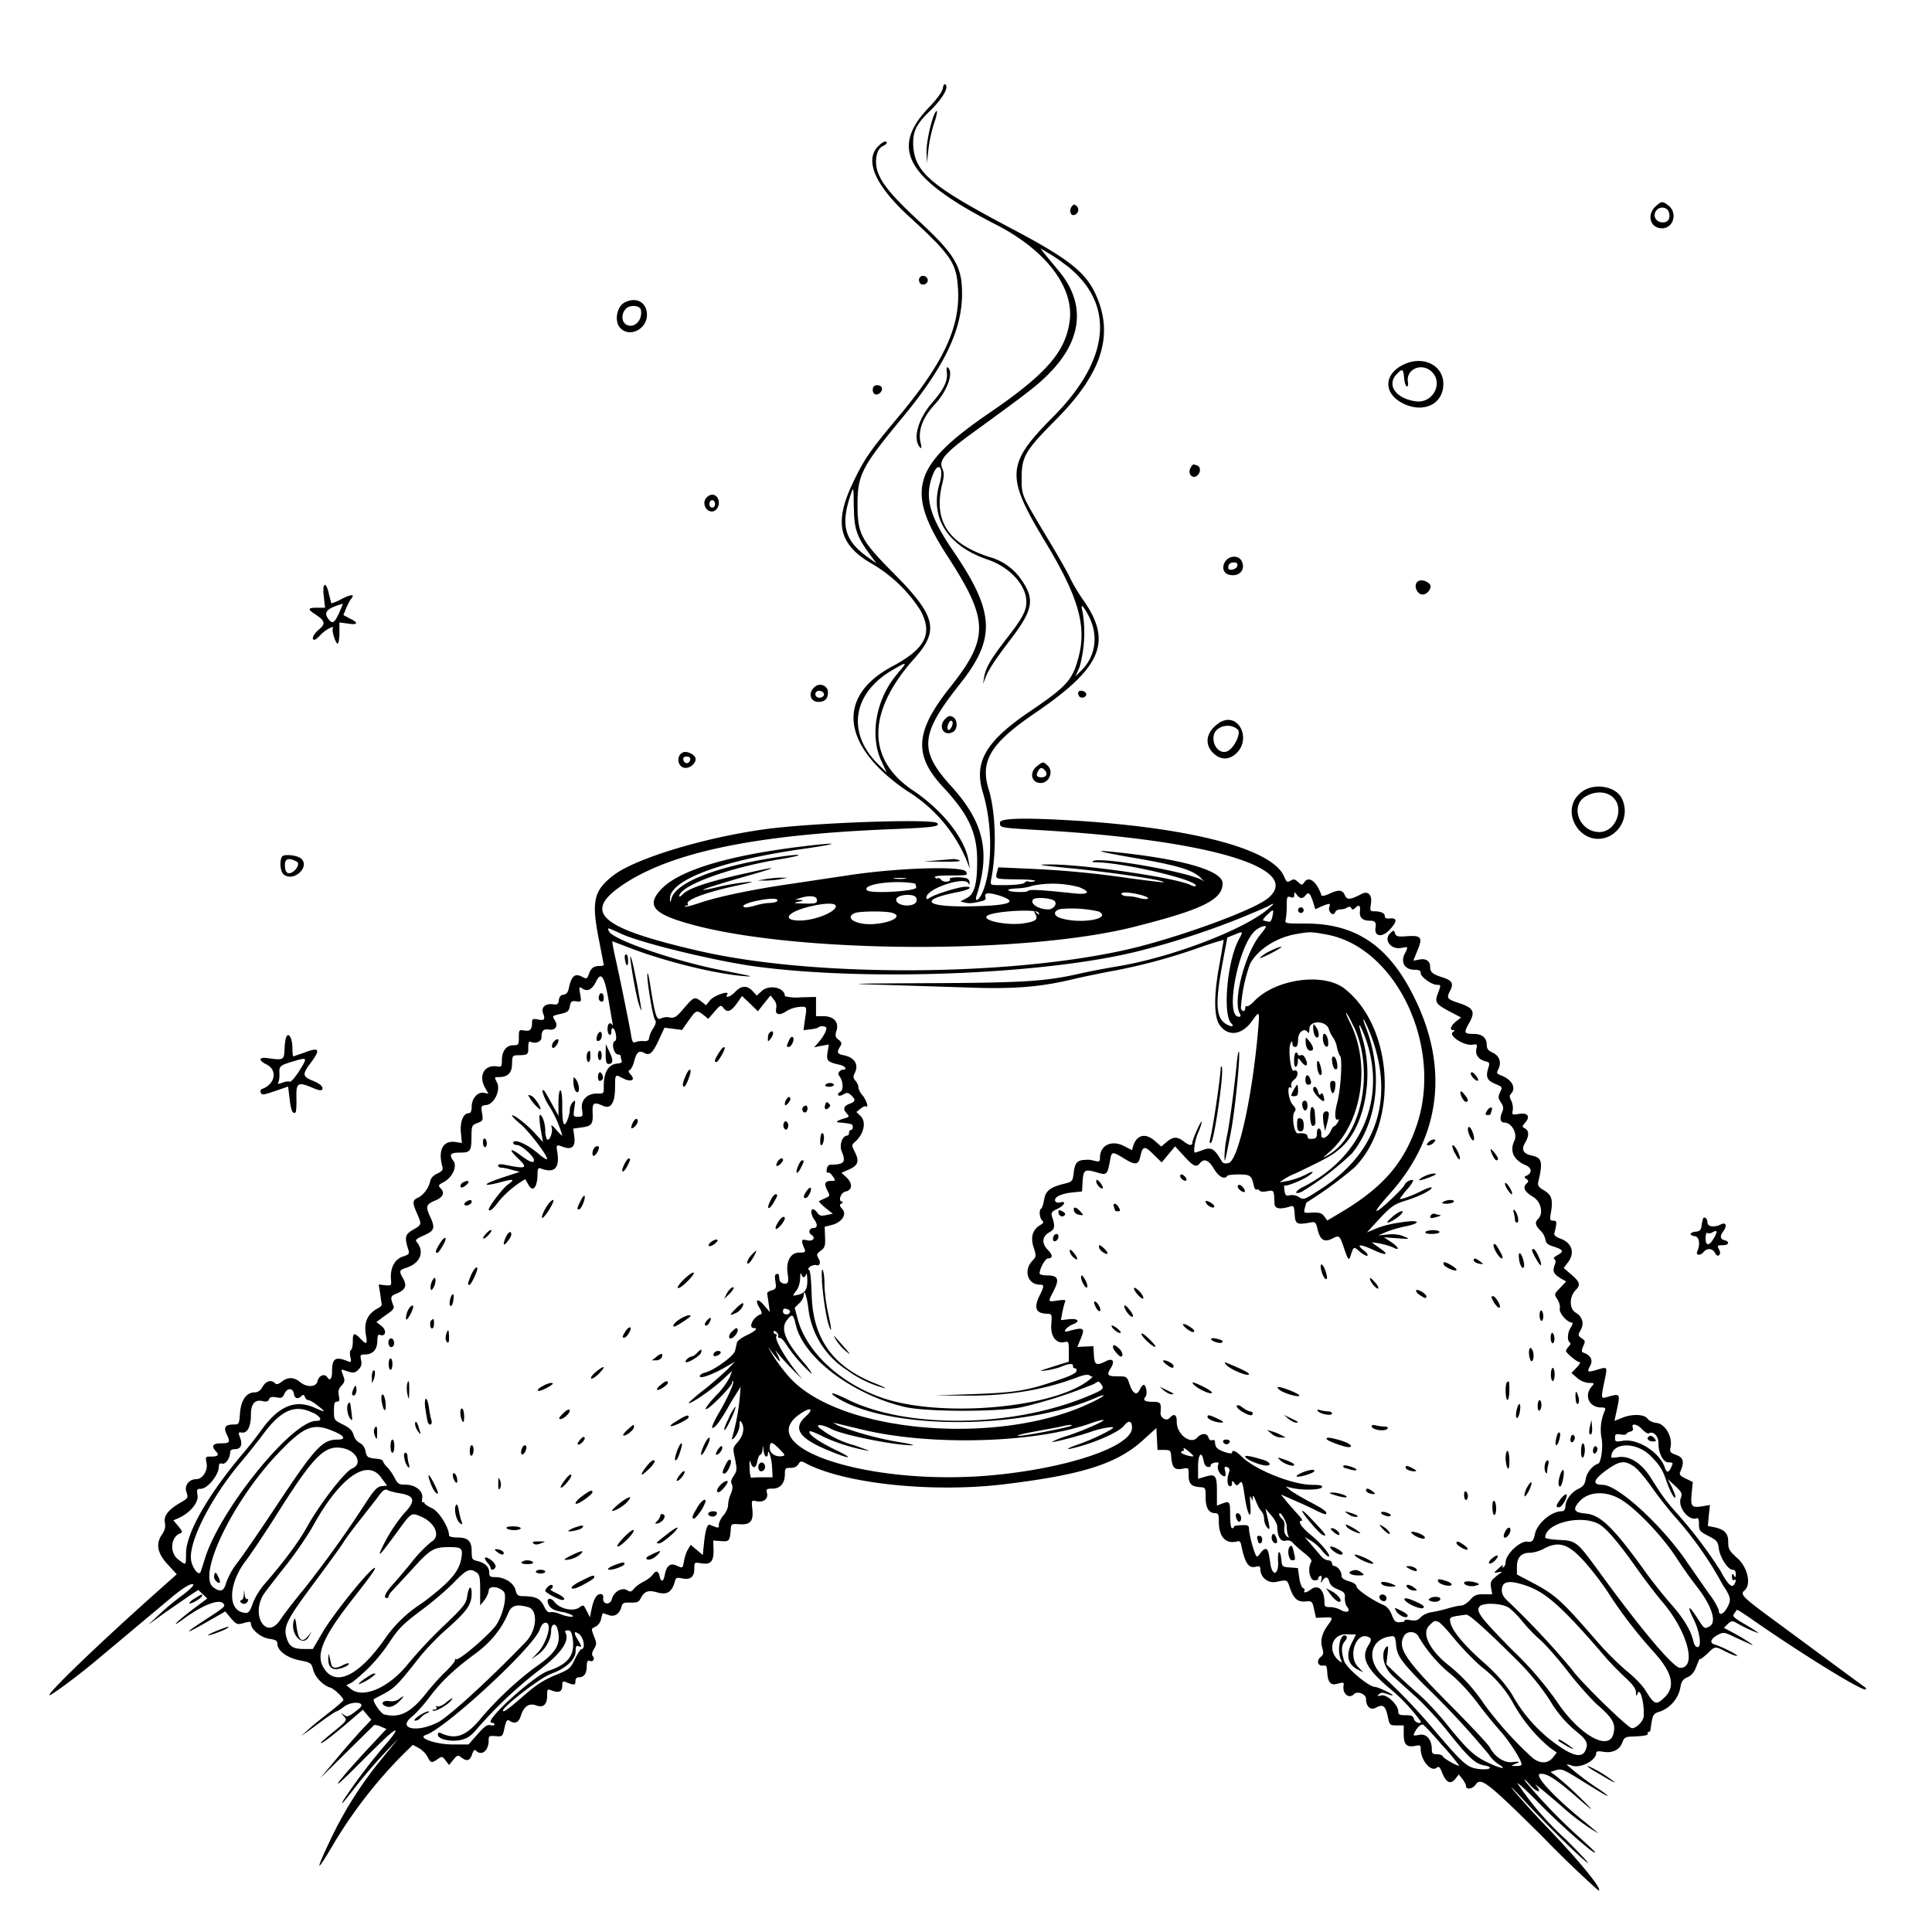 <svg xmlns="http://www.w3.org/2000/svg" id="svg" width="1024" height="1024" version="1.1">
  <path fill-rule="evenodd" d="M499.7 46.9c-.4 1.9-3.3 5.9-7.7 10.4-20.5 21.7-11.3 37.5 35.8 61.7 26.3 13.4 41.3 33 39.2 50.7-2 16.5-12.3 28.4-42.1 48.8-41.4 28.3-45.3 41.4-22.7 76.3 22 34 22.2 43.3 1.2 69.7-18.4 23.2-19.3 35.8-3.5 52.7 13.7 14.7 18.2 24.6 18 39.7 0 12.2-1.6 17.2-5.7 19.2l-3.2 1.7 2.5.6c2.3.6 4.7.3 9.7-1q1.6-.6 1.1-2-1.2-3.4 7.5-.7 16.4 5.4-18.5 5.7c-22 .1-23.6-3.8-3.1-7.7 5.8-1.2 7.8-2.7 3.4-2.7-3.1 0-15.5 3.8-18.4 5.6-1.8 1.2-2.2 1.2-2.2.1 0-4.7 20.7-11.6 22.3-7.4q.6 1 .6-.4 0-1.7-1.5-2.3c-2.4-1-9.6-.7-9 .3 1 1.5-3.3 2-4.5.5q-1-1.3-2-.9-.7.3-1.4-.5-.5-1 8.5-1c8.8 0 9 0 8-2-1.7-3.2-37.5-2-63.5 2.1l-29.5 4.4c-20 2.9-38.2 6.7-48 10-4 1.4-7.6 2.3-7.8 2q-.4-.5.7-.5t.6-1c-1.2-2 10-6.2 26-9.6 9.3-2 10-2.3 4.6-1.8-3.6.4-9.9 1.4-14 2.4-16.8 4-7.2.5 18.9-6.9q20.3-5.9-5.7 0c-17.8 3.9-29 7.6-32 10.5q-2.1 2.1-2.3 1.5c0-5.6 26.4-15.3 53.5-19.7 12.3-2 13.4-3.2 1.3-1.5-33.7 4.8-56.8 13.6-59 22.6q-.7 3-.7 0c-.5-10 27.5-20.5 70.8-26.6 19.5-2.8 19.8-3.7.4-1.4-41 4.9-67.2 13-76.3 23.3-7.7 8.6-3.3 13 18.8 18.8 56.8 14.7 174.4 15.1 231.7.8C637 482.2 648 477 648 468.2c0-6.5-19.4-12.4-53.5-16.2q-24.3-2.7 5.5 2.5c24 4.1 32 6.5 36.4 10.8q2.8 2.8 1.2 1.5c-5.2-4.2-55.6-13.2-58.4-10.3q-.4.5 1 .5c14.8 0 56.3 9.8 53.5 12.7-.3.2-1.4 0-2.4-.5-7.6-4-59.3-11.5-76.3-11-5.8 0-4 .4 10.5 1.8 23.8 2.3 52.3 6.6 51.2 7.6-.2.2-8-.8-17.3-2a511 511 0 0 0-55-5.2l-15.3-.7-.7 2.7c-.9 3.6-1.2 3.5 11.1 3.7 6 0 10.1.5 9 .9s-2.6.5-3.4.2q-1.2-.4-2 .6c-.5 1-7.5 1.5-15.5 1.3-2.7-.1-2.8-.2-2.1-3.9 2.8-14.6 2.2-35-1.5-46.9-4.6-15 1-24.3 24.5-40.3 35.7-24.3 41.4-38 25.2-60.6-1.9-2.7-5-7.8-6.7-11.4s-7.2-13.1-12.1-21.2c-13.6-22.7-13.4-22.1-13.4-31.3 0-11.5 1.8-14.6 18.3-31.2 24.6-24.8 30.9-45.2 20.6-67-5.4-11.4-15-18.8-45.3-34.7-40.9-21.6-49.8-29-51-42.4-.6-8 1.2-12.1 8.7-19.3 6.6-6.4 10.1-12.4 8.4-14q-1-1-1.5 2m-4 12.8c-2 3.3-4.7 15.4-4.6 20.7l.2 6.1.8-7.5a74 74 0 0 1 2.9-13.4c1.8-5.2 2.2-8.3.7-6m-30.2 17.9c-7.4 7.3-1.7 20.5 15.4 36.4 23.7 21.7 26.2 25.5 26.9 40 1 19.8-8 38.8-31.7 67.1-14.9 17.8-18 22.2-24 34.8-10.2 21.2-7.5 32.8 9.7 42.8a76 76 0 0 1 26.1 25c6.6 12.3 2.6 20.2-14.8 29.5-30.2 16-27.1 42.4 7.5 66a79 79 0 0 1 31.5 36.4l2 5-.7-4c-1.7-11.7-13.7-27-29.7-37.7-24.6-16.6-24.2-41.8 1.2-70.1 13.1-14.7 11.1-22.4-11.6-45.2-17-17.2-18.8-20.6-18.8-36 0-15.8 2.2-20 23.4-45.7 22.3-26.8 32-46.8 32-65.9.1-14.4-3.7-21-22.5-38.4C472.6 103.8 467 97 465 90.4c-1.6-5.5-.3-11.5 2.8-12.9q2-1 2.2-1.7c0-1.5-2.1-.8-4.5 1.7m412.1 31.8c-5 4.5-3 11.7 3.3 11.7 6 0 8.4-8 3.5-12-3.3-2.5-3.7-2.5-6.8.3m-309.5.1c-1.4 1.6-.9 4.6.7 4.6 2.3 0 3.6-3 2-4.6-1.3-1.3-1.6-1.3-2.7 0m315.9 2c.6.8 1 2.5.8 3.8-.6 4.2-7.8 3.2-7.8-1.1 0-3.7 4.6-5.5 7-2.7m-318.7 29.3c26 20.4 23.3 49.7-7.2 80.3-24.8 25-25.2 31.2-4.2 66 17.7 29.3 22.2 44.8 17.7 61.5-3.1 11.9-6.3 15.4-25.5 28.4-23.7 16-30 27-25.2 43 5.3 17.5 5.2 40.8-.3 53.4-1.8 4-4.2 5.2-3 1.4 7.5-23.4 3.8-39-13.6-58.2-17.1-18.8-16.3-27.4 4.8-54 19.2-24.2 18.5-38-3.4-70.2-12.8-18.7-15.6-28.8-11-40.6 3-7.7 6.1-3.8 3.6 4.6-5.4 18 4.3 33.2 25.8 40.4 11.5 4 20.2 13.5 20.2 22.3 0 4.8-2.1 8.7-10.5 19.5-8.5 11-11 15.3-11.9 20.5l-.6 3.5 1.2-3c1.6-4.4 5.1-9.7 13.9-21.2 11.4-15.1 12.4-20.7 5.4-30.8a30 30 0 0 0-17.2-12.3c-21.8-7.2-29.5-19-25-38.4 1.2-4.7 1.2-6.1 0-8.9-1.7-4 1.9-8.1 16.5-18.7C545 208 550 204.1 556 198c17.8-18 19.6-37.3 5-54.6l-7.6-9.2-2-2.6 4.5 2.7c2.5 1.4 6.7 4.3 9.3 6.4m-78 6.8c-.3.9 0 2.1.5 2.7 1.5 1.5 4.4.1 4-2-.4-2.2-3.6-2.8-4.4-.7m-156 12.7c-4.5 2.1-5.9 10.3-2.4 13.8 5 5 14 .4 14-7.1 0-6.6-5.5-9.7-11.6-6.7m8.4 4.1c1 5.4-3.5 10-7.7 7.8-2.6-1.4-2.8-5.7-.4-8.3 2.2-2.5 7.6-2 8.1.5M744.4 193c-11.4 5.2-11.4 16 0 21.2 10.7 4.8 20.6-.3 20.6-10.7 0-9.8-10.4-15.1-20.6-10.5m-242.6 4c.7 4.7-1.4 9.2-7.8 16.5-7.7 8.9-10.4 19.6-6.2 23.8q1 1 .1-2.8-2.1-9.7 7.6-20.2c6.8-7.3 10.2-17.4 6.7-19.6-.5-.3-.6.8-.4 2.4m256.3-.7c7.4 5.7 1.8 17.6-7.7 16.3-10.5-1.4-15.6-8.6-10.2-14.3 3-3.2 3.6-3 4 1.9.2 2.3.8 4.3 1.4 4.5q1 .2.6-2.6c-.9-6.2 6.6-9.9 11.9-5.8m-295.3 9c-.7 1.7.2 3.7 1.6 3.7 1.8 0 3.5-2 3-3.6-.7-1.7-4-1.8-4.6-.2m168.1 43c-1.5 2.8 1.2 5.8 3.6 3.8 2-1.6 2-4.6 0-5.4-2.3-.8-2.3-.8-3.6 1.5m-178.3 20.7c0 11 1.5 15.5 8.1 24.5l3.8 5.2-5-3.6c-12.3-8.9-14.2-17.4-8-34.6.8-2.4 1-1.2 1 8.5m-78-5.2c-2.5 2.6-.7 7.4 2.9 7.4 1.9 0 3.6-2.2 3.6-4.5 0-4.1-3.6-5.8-6.4-3m4.4 3.5q-.1 1.8-1.5 2-1.4-.2-1.5-2 .1-1.8 1.5-2 1.4.2 1.5 2m270.4 30.5c-2 3-1 6.3 2 7 5.5 1.4 9.1-2.8 6.6-7.4-1.6-3-6.5-2.8-8.6.4m6.4 2.3c-.4 2-4.8 3-4.8 1q0-2.9 3.2-2.8 2 0 1.6 1.8m95.2 8.7c-1.8 2.1.2 6.5 3 6.5s5.4-4 3.7-5.6c-2.2-2.1-5.3-2.5-6.7-.9M171.6 316l.7 6.1H168c-4.9 0-5.1.8-.9 3.5 5.2 3.4 5.6 5 2 8-3 2.5-4.3 5.5-2.4 5.5.5 0 2-1.3 3.6-3 2.5-2.5 7.3-5 6.1-3-.7 1.1 1.5 8 2.5 8 .6 0 1-2.5 1-5.6v-5.6l4.5.6c5.4.9 5.8-.4 1-2.7L182 326l1.5-3.7c.9-2 2-4.3 2.7-5 2-2.5 0-2.4-5.2.2a23 23 0 0 1-5.4 2.3l-1.2-4.7c-1.5-7.2-3.7-6.6-2.8.8m8.5 8.2c-2.8 6.2-3.9 6.9-6.1 3.9-2.7-3.5-.6-5.7 7.7-8 .1 0-.6 1.8-1.6 4m396.3 1.3c6 10.5 4.7 22.4-3.4 30.2l-3 3 2.2-5a68 68 0 0 0 1.6-29.2q-1.7-6.6 2.6 1M476 356.7c-11.6 13.1-15.3 32.9-8.8 46.8l2.8 6-4.4-4.3c-17-16.6-13.8-37.7 7.3-50 8-4.7 8.4-4.6 3 1.5m-43.6 7c-4.2 3-3.2 8.3 1.5 8.3q5.4 0 5-5.7c-.4-2.9-4-4.3-6.5-2.6m4.4 4c.5 1.7-2.6 2.9-4 1.5q-.9-1-.3-2.2c.9-1.4 3.7-1 4.3.7m134.9-1q-.4 1 .3 2.2c1 1.7 4.3.6 3.8-1.2-.5-1.5-3.4-2.2-4.1-1M501 381c-4 4-.8 9.6 4 7 2.7-1.4 2.7-6.6 0-8-1.5-.8-2.4-.6-4 1m145 2.3c-6.6 4.4-7.9 11-3 15.8 3.3 3.3 7.3 3.8 10.9 1.3 10.5-7.4 2.7-24.3-8-17.1m-141 0c0 1.8-1.7 4.2-2.4 3.5-1-.9.4-4.8 1.6-4.8q.8.1.9 1.3m151 3.3c1.8 1.7-1.2 8.8-4.8 11.2-4.2 2.8-9.2-2.6-7.8-8.4 1.2-4.6 8.7-6.4 12.5-2.8m-293.7 12.1c-4.1 1.5-3.2 8.3 1.2 8.3 3.2 0 6.3-3.6 5-5.7-1.2-1.9-4.4-3.2-6.2-2.6m3.6 4q-.4 1.7-1.8 1.8-1.4-.2-1.8-1.7-.4-1.9 1.8-1.8t1.8 1.8m183.8 3.3c-4.2 3.3-3 8.9 2 8.9 4.6 0 7-6.2 3.6-9.3-2.3-2.1-2.4-2.1-5.6.4m4.4 2.4c1.4 1.7.5 3.5-1.9 3.5q-3.8 0-2-3.1c1.2-2.3 2.2-2.4 3.9-.4m285 10.8c-14 9.4-1 31.2 14.2 23.8a15 15 0 0 0 6.3-20.1c-3.2-6.2-14-8.1-20.6-3.7m15.8 3.1c6.6 5.7 1.8 18.6-7 18.6-10.9 0-16-14.6-6.7-19.2 5-2.6 10.3-2.3 13.7.6M530 436c0 2.8-.2 2.7 21.5 4 89.7 5.2 140 20.3 120.4 36.2-6.8 5.5-37.8 17.3-65 24.7-61 16.5-172.4 18-236.9 3-52-12-61.5-20.3-40.1-34.8 25.7-17.4 70.2-26.7 142.1-29.6 22.4-.9 26.3-1.4 24.8-3.2-2-2.5-65.8-.3-91.3 3.2-32.3 4.4-69.4 15.7-80.7 24.7-10.2 8-11.4 13.6-7.3 34.2l2.5 13q-.2.6-2.2.6c-3.1 0-4.5 1-5.7 4.3-1 2.7-1.1 2.7-4 1.2-3.5-1.7-5.3 0-6.6 6.2q-.6 3.3-2.8 3.5t-2.5 2.9c-.3 2.1-.7 2.5-3 2.2-4.1-.6-6.6 1.6-5.3 4.9 1.2 3.2.6 3.9-3 3.1-2.4-.5-2.9-.2-2.9 1.5 0 3.8-1 4.9-4 4.4s-3-.3-3 3.7c0 3.9-.2 4.1-3 4.1-3.6 0-6 3.1-6 8 0 3.4-.2 3.6-2.8 3.2-6.4-.9-9.6 4.7-6.3 11l2 3.5-2.4-.5c-3.3-.6-6.5 3-6.5 7.3q0 3.5-1.5 3.5c-3 0-4.8 4.7-4.2 10.5l.5 5.3-3.3-.5c-6.7-1-9.5 4.2-7 13.2.4 1.5-.2 2.3-2.7 3.5q-3.2 1.5-3.8 4c-.7 3.6-3.6 7.5-6.5 8.8-3 1.4-3 2.7-.5 8.3 2.6 5.9 2.6 6-2.1 8.7-4.3 2.5-4.6 4-2.4 10.8.6 1.9.1 2.4-3 3.4-4.3 1.4-6.7 6-6.3 11.8.3 3.6.3 3.7-3 3.4l-3.5-.4.8 4.9.8 5.7q0 1-2 2c-5.6 3-7.6 7.5-6.3 14.5.8 4.7.3 5-3 1.6s-4-3.2-4 1.4c0 2.2-.4 4.3-1 4.6s-.7 2-.3 3.7c.6 2.8.4 3-1.3 2.3-6.6-2.7-8.4-1.6-8.4 5.3 0 4-1.1 5.4-2.5 3.2s-4.5-1-5.2 2c-.6 3.3-5.7 3.5-9.3.5q-4.7-3.9-9.4-.4c-2 1.6-3 1.9-3.9 1-2-2-4.7-1.2-6.5 1.9q-1.7 3-4.3 3c-4.3 0-7.2 4.1-7.7 11-.4 5.7-.6 6-3 6-4.9 0-5.9 1.4-4 5.3 2 4.2 1.6 4.7-3.4 4.7q-6.2.1-2.3 4.3 2.8 2.8-2.8 2.7c-2.8 0-2.9.1-2.2 3.6.7 4-2.2 8.4-5.6 8.4-3.7 0-6.3 3.4-5.1 6.8 1 3 1 3.2-3.1 5.6-6.7 3.9-9 7-8.3 10.7.4 2.2 0 3.9-1.4 6-3.6 5-2.7 10 2.8 16l4.9 5.3-9 8c-30.4 27-59.6 55-58.5 56.1.5.5 14.5-9.8 24.3-18l40-33.5c6.7-5.6 11.2-8.3 12-7.1.2.5-2.3 3-5.7 5.5s-9 7-12.3 10.2l-6 5.6 9-6.5 13.3-9.2 4.3-2.8 2.4 2.3 2.4 2.2-8 6c-8.7 6.6-12.3 10.5-4.4 4.7 10.5-7.6 19.2-10.8 21.1-7.7.8 1.3.3 1.7-10.1 8.5-11.2 7.2-11 8 .4 1.4l10.5-6 3 3.6c3 3.4 3.3 3.5 6.9 2.5 3-.8 3.7-.8 3.7.4 0 3 5.4 7.5 9.8 8 3.3.5 4.2 1 4.2 2.6 0 3.7 5.2 7.5 11.8 8.8 6 1.2 6.2 1.4 7.2 5 1 4 5.3 8.4 9.2 9.5 2 .7 6.7 5.1 6.8 6.6 0 .3-2.8 2.8-6.2 5.5-7.5 5.9-9.4 7.4-13.3 10.9l-3 2.7 4-2.8 9-6.6c2.9-2 5.5-3.8 6-3.8.3 0 2-1 3.8-2.4 4.6-3.4 12.3-2.4 8 1-5.4 4.4-6.2 4.7-8 3.3q-2.4-2 0 .8c1.8 2 1.7 2.2-5.2 7.9-4 3.2-7.1 6-7.1 6.1q0 1.4 13-9.5l9.3-8 2.3 2.7 2.2 2.6-5.7 6a496 496 0 0 0-13.5 15.6l-7.9 9.4 13.9-13.7 14.6-14.4c.4-.3 2 0 3.6.7l3 1.3-11.2 12c-16.3 17.8-19.7 22.9-6 9.2 16.4-16.4 21.3-21 22-20.3.4.3-2 3.7-5.3 7.4a301 301 0 0 0-22.4 29.6c-1.3 2.7-.8 2.2 7.8-8.8a263 263 0 0 1 13.8-16l7.6-8-9 11a207 207 0 0 0-27.3 43.3q-11.5 24.3 1 3.2a248 248 0 0 1 37-48.3l6-5.9 3 1.6c1.8 1 3.9 3 4.7 4.6 1.8 3.5 2.2 3.6 5.4 1.4 2.3-1.6 2.5-1.6 4.3.7l1.8 2.4 2.3-2.8c2-2.5 2.5-2.6 4.2-1.2 3 2.2 4.5 1.8 5.7-1.6q1-3.2 2.1-2c3 3 6.7 0 6.7-5.4 0-2.4.3-2.6 3.7-2.3 3.6.3 3.7.2 4.7-4.4.9-3.9 1.4-4.6 2.6-3.8q4.3 2.8 6-2.4 2.4-7.8 8.2-5.7 5.9 2.1 5.8-5.6c0-3.1.1-3.2 2.7-2.2q5.4 2 5.3-2.7c0-2.1.3-2.5 1.8-1.9 4.4 1.8 5.2 1.8 5.2-.4q0-2.1 1.8-2.1 4.1 0 4.2-5.8 0-3.7 1.5-2.9c1.8.8 3-1.1 1.7-2.5q-1-1 .6-3.8c1.5-2.5 1.5-3.1 0-6.8-1.5-4-1.5-4 .8-5a6 6 0 0 0 3-4.2c.4-1.6.8-3 1-3l3 1c3.1 1.2 5.8-.6 6.8-4.4.5-2 1.2-2.3 4.8-2.2s4.4-.3 5.4-2.3c2-3.8 4-4.5 9.1-3 5 1.3 7.4-.3 9-5.9.4-2 1-2.2 4-1.6q6.4 1.3 6.3-5.2c0-3.4 0-3.4 3.8-2.8 5 .8 6.5-1 6.4-7.4l-.2-4.7 4 .3c4.4.4 4.8 0 5.3-5.8.2-3.4.2-3.4 4.9-3.1 5.7.3 7.3-1.8 6.5-8.5-.4-4.3-.4-4.3 2.4-3.7 3.7.7 6.2-1.3 5.4-4.4-.5-2-.2-2.3 3-2.3 4 0 6.5-2.8 6.5-7.7 0-3 .3-3.3 3-3.3q3 0 4.2-2c1.2-1.8 1.3-1.8 4.7 0 21 10.6 67.2 15.3 105.1 10.6 41.6-5.1 59.7-11 73.6-24l6.3-5.7.3 5.8.3 5.8h3.5c3.4 0 3.5.2 3.8 4 .5 5.4 1.7 6.7 5.8 6 3.4-.7 3.4-.7 3.4 3.3 0 4.6 1.3 6 5.8 6.4 3.2.2 3.2.3 3.2 5.4q0 8.4 5 8.4c1.7 0 2 .7 2 4.3 0 8.4 3.7 12.4 10 10.6q1.3-.3 1.8 1.6c1.9 9.8 3.9 12.9 7.8 11.9 2-.5 2.4-.2 2.4 1.4a7 7 0 0 0 8.6 6.6c5.7-1.2 5.6-1.2 7 3 2 5.9 4.2 7.8 8.3 7.4 3.5-.3 3.6-.2 4.6 4.2l1 4.5 4.3-.2c4.8-.2 4.9 0 2.2 3.8q-4.9 6.5-3.2 12.2c.8 2.9.7 3.7-.9 5-2.3 2-1.4 4.9 1.4 4.5 1.8-.3 2 .3 2.2 4q.4 6.8 4.5 5.8l3-.7q1.4-.2 1.2 1c-1 4.6 2.6 7.9 5.5 5 1.8-1.8 6.3 0 6.3 2.5 0 4.1 2.4 6.3 5.3 4.7 3.7-2 5-1 6.2 4.5 1 4.8 1.1 4.9 4.8 4.9h3.7v4.6c0 5.5 1.5 7.1 5.9 6.3 2.7-.6 3.1-.4 3.1 1.5 0 6.1 5.5 12.6 8.5 10 1.2-.9 1.7-.3 3 3q3.1 7.5 6.8 3l1.9-2.4 1.9 2.4c1 1.3 1.9 3 1.9 3.7 0 2.2 3.6 1.6 5.2-.8 2.7-4 6.3-1.1 35.7 28a576 576 0 0 0 29.3 28.2c2.7 0-9.5-15-27.3-33.6a452 452 0 0 1-17.8-19.6c-2.4-2.9-.3-1 4.5 4.2 12 13 29 29.8 34.4 34 2.5 1.9-2.5-3.5-11-12a161 161 0 0 1-25.5-29.5c-1-1.6 3.8 2.7 10.6 9.6 11.7 12 29.5 27.6 30.3 26.8.3-.2-3-3.3-7-6.9a289 289 0 0 1-29.5-30.3q-2.3-3.5 1.8 1.1c3.7 4.2 7.1 5 3.6.8-2-2.2 1.6.6 13 10.4a127 127 0 0 0 19.7 14.7c0-.2-4-3.6-8.7-7.4-14.8-12-25.5-23.7-22-24.1 3.4-.4 7.6 2.2 17.9 11q17.1 15 2 .3a161 161 0 0 0-12-10.6l-2.4-1.7 2.3-.8c3.4-1.1 4.2-.8 12.8 4.5 12.7 7.9 15.1 9.3 15.1 8.8 0-.2-2-1.7-4.2-3.2a142 142 0 0 1-17.4-13.2c.2-.2 1.4 0 2.7.5 4.4 1.7 12.9-2.7 12.9-6.6 0-1 .9-1.2 4-.7 4.8.8 8.7-1.2 10-5.3.9-2.3 1.6-2.7 5.3-2.8q9-.3 8-1.6-.3-.7.5-.8t1-1.2c1.1-8.2 1.3-8.5 5.2-9.7a17 17 0 0 0 10.6-12.5c.5-3.3 1.2-4.4 3.7-5.6q3.3-1.3 4.9-6c1-2.5 1.7-4.1 1.7-3.7 0 .5 1.8-.8 3.9-2.7 4.4-4.3 4-4.2 10.3-1 2.8 1.4 5.3 2.3 5.6 2 .5-.5-8.2-4.9-12-6-2.7-.8-2-3 1.6-5 3.3-1.7 3.3-1.7 10.2 1.6l8 3.6c2.2.8-5.3-4-9.9-6.4l-4.9-2.6 2-2c1.6-1.6 2.4-1.8 4-1a72 72 0 0 0 12.3 5.8c0-.3-3.2-2.4-7-4.6-6.3-3.7-7-4.4-5.8-5.8l1.4-2c.1-.2 4.2 2.4 9 5.8 26.4 18.3 58 37.8 59.3 36.4q.4-.5-.5-1.2c-1-.6-16.6-12.2-51.6-38-13.1-9.7-14.6-11.3-12.2-13.2 3.7-3.1 1.8-12-3.6-17-4.5-4-5-5-5-8.7 0-4.7-2-6.7-7.7-7.9l-3.1-.6.5-5.6.6-5.5-3.7.6c-6 1-6.6.4-6-6.6l.6-6.2-3.7-1.8c-2.9-1.4-3.5-2.1-3-3.5 2.4-5.3 1.8-7.7-2-9-3.4-1.3-3.6-1.6-3-4.6.9-5.3-3-12-7.5-12.4-2-.2-4-1.2-4.8-2.3-1.7-2.4-8.4-2.6-13.7-.3l-3.8 1.5.7-3.3c2.6-11.8 2.8-11.4-5.1-9.2-2.7.8-2.8.3-.9-8.6 1.6-7.7 1.7-7.6-3.3-6.2-5.7 1.8-6.2 1.6-4.3-1.9 1.7-3 .3-5.7-3.9-7.1q-1-.3.2-3.2c1.2-2.6 1.2-3-.8-4.3-2-1.4-2-1.6-.6-4.2 2.1-3.6 1.1-7.2-2.6-9.4-3.4-2-3.4-8.4 0-11.9 2.8-2.7 2.3-4.3-2.2-8.2l-4.1-3.5 2-2.7c4.3-5.3 2.4-10.9-4.3-13.1-1.6-.6-2.9-1.6-2.7-2.4 1.5-6.2 1.5-6.9-.5-6.9-1.8 0-2-.4-1.2-4.7 1-6.6.3-9-3.8-11.4-3-1.8-3.4-2.6-2.9-4.8 2.4-10.2 1.8-12.5-3.4-13.6q-6.9-1.4-3.7-6.7 3.3-5.7 0-7.7c-1.7-.9-1.6-1 0-3 3-3.2 1.5-5.5-3.2-4.7-3.7.6-3.8.5-3.3-2 .2-1.4-.1-3.6-.8-5-1-1.9-1-2.7-.2-3.6 3-3 .6-7.6-5-9.7-2.5-1-2.7-1.3-1.8-3.1 2-3.7.8-7.3-2.7-9-2.5-1.1-3.3-2.1-3.3-4.2q-.1-5.7-6.9-5.8c-5.2 0-5.4-.5-2.3-6 3.3-5.9 2.1-7.9-6-10.5-5.9-2-6.2-2.5-4.2-6.4s1-5.5-4.4-7.2c-4.9-1.5-6.2-2.7-6.2-5.4 0-3.2-2.2-4.6-5.8-3.9l-3.1.6 2-5c3.1-7.2 2.3-8.5-5.1-8-5.2.4-6 .2-6.6-1.5-.6-1.8-.7-1.8-2.5-.1-3.8 3.5.3 9 6 7.8 3.6-.7 3.6-.7 1.5 3.4-2.1 4.4.3 8.2 5.2 8.2 2.6 0 3.4.4 3.4 1.8 0 2 5.8 6.2 8.7 6.2 2 0 2.1.1.6 4-2 5.2-1.6 6 5.8 10l6.3 3.3-2.7 2.1c-2.8 2.3-3.6 4.6-1.5 4.6q1.5 0 0 .9c-3 1.9 6 7.7 10.5 6.8 2.2-.4 2.3-.2 1.8 2.3-.7 3.1 1.2 5.6 5 6.6 2 .5 2.2.8 1.2 3.9-1.3 4.4-.4 6.3 3.8 8 4 1.7 3.9 1.6 2.4 4.8-.9 2-.8 3 .6 5 1.5 2.3 1.5 3.2.5 5.6-1.3 3.1-.7 5.1 1.4 5.1 3.8 0 7 5.9 5.3 9.5-2.7 5.6-.5 10.4 6 13.1 3.4 1.5 3.5 4.4 0 5.7q-1.3.5.3 1.6 1.8 1 .2 2.3-3.4 3.1 3.1 7c4.5 2.6 6 9 2.8 12-1.7 1.8-1.3 3.3 1.3 6a9 9 0 0 1 2.7 4.8c.3 2 1.3 2.8 4.6 3.8 5 1.6 5.3 2.6 1.7 4.5q-2.6 1.5-1.6 2 1.2.8.2 3.2c-1.2 3.3-.6 4.7 3.1 7l3 1.7-3.2 3.4c-3.2 3.3-3.2 3.3-1.5 6 1 1.4 1.6 3.7 1.3 5-.4 2.4 4 7.4 6.5 7.4q.8.2-.6 2.5c-1.8 2.7-2.1 7-.6 8q.9.7-.5 2.1c-.8.9-1.5 2-1.5 2.4 0 1.1 5.9 6 7.3 6 .6 0-.2 1.3-1.7 2.9l-2.7 2.8 3.1 2.7a11 11 0 0 0 6.2 2.6c2.9 0 3 .1 1.5 1.8-4.3 4.8-1.5 11.2 5 11.2q2.8-.1 1.9 1.6a25 25 0 0 0-1.8 14.4c1 4.2-.1 13.3-1.8 13.8-3 1-5.9 4.6-6.5 8-.5 2.9-1.3 4-3.7 5.2-3.9 1.8-7 5.9-7.1 9.4q-.2 2.6-2 2.6c-5.5 0-13.2 6.6-14.2 12.3-.7 3.3-1.5 4.2-3.8 3.8-4-.6-11.7 6.7-11.7 11q0 1.7-1.2 2.5-1 .8-.3-.7c.5-.8-.4-.3-1.8 1-3.3 3-3.3 3-.5 2.4 2.3-.4 2.3-.4.3 1-4.5 3.5-4.7 4-4.2 7.3l.6 3.4h-4.6c-3.7 0-5 .5-7.1 3-1.5 1.6-3.6 3-4.8 3s-4.4.7-7 1.5c-2.7.8-6.6 1.7-8.7 2s-4.6 1.5-5.7 2.7c-1.5 1.6-2.7 2-5.5 1.5-2-.3-3.3-.3-3 .2s-.9.8-2.4.9c-2.4.2-3-.4-4.4-3.8q-1.5-4-4.4-5.3c-6.1-2.6-14.3-8.3-14.3-9.8q-.1-1.6-4-2.8c-3-.9-4-1.7-4-3.2 0-2.2-2.2-4.9-4-4.9q-.9-.2-1-1.5-.2-1.3-2-1.5c-1.1 0-2.8-1-3.8-2.2l-5.2-6.1-3.5-4 3.3 1.9a24 24 0 0 1 5.8 5.1c1.4 1.8 3 3.3 3.5 3.3 1.9 0-3.7-6.9-9.4-11.5-5.3-4.4-7.2-7.5-4.6-7.5.5 0-.8-2-3-4.2-2.1-2.4-4.9-5.5-6-7l-2.2-2.7 6.8 3c3.7 1.6 9 4 11.7 5.4s5.1 2.3 5.4 2c1-1-1.3-2.7-8.6-6.5-4.2-2.2-8.8-5-10.2-6l-2.5-2.1 3.5.8c5.6 1.3 15.3 1 15.7-.5.3-.9-1.1-1.2-5.2-1.2-10.4 0-30.4-8-37.4-15-3-3-5.1-3.8-5.1-2 0 1-5.7-.6-7.7-2.3-.7-.5-1.3-1.8-1.3-3q0-1.9-1.4-1.4-1.5.5-2.1-1.4c-.8-2.5-3.7-2.4-6 .1-3.5 3.9-11-2-10.8-8.5.1-3.7-1.5-4.6-3.7-2-1.7 2-5.1.1-4.9-2.8.5-5.1 0-5.7-4-5.7q-6.4 0-4-2.6c1.2-1.5.4-6.4-1-6.4-.4 0-1.3 1.1-2 2.5-1.5 3.4-3.7 2.3-5.4-2.8-1.4-4.1-1.5-4.2-6-4.2-5.6 0-6.3-.6-4.2-4 2.6-3.9 1.4-6-2.4-4-5 2.5-6 2-6.3-3.2l-.3-4.8-4.2.2-4.3.2 1.5-3.6c2.8-6.7 2.3-7.1-6.5-4.7-3.3 1-.9-2.3 2.7-3.7 4-1.5 2.7-3.2-2-2.7l-4.4.5.8-4.4c.5-2.4 1.2-5 1.5-5.5q.8-1.2-4-.5c-5.4.8-5.3 1-2-5.4 3-6 2.2-7.9-3.7-7.9-2.2 0-3.9-.5-3.9-1 0-2.5 3-8 4.4-8 2.6 0 2.7-1.8.1-4.4-3.5-3.5-3.3-7.2.6-9.4 3-1.7 3.3-3 1.4-8.7-.5-1.7 0-2.4 3-3.8 3.7-1.8 4.9-4.3 1.5-3.4-1.1.3-2.3 0-2.6-.5-1.2-2 2.5-4 8.3-4.7l5.8-.6.3-5.3c.4-6.2 1.1-6.7 7.5-4.8 5.4 1.6 5.6 1.4 7.1-6.6.8-4.6 1.1-4.6 7.5-.7 5.6 3.5 7.5 3.4 8.4-.8 1.3-6 2.3-6.2 7-1.5l4.4 4.3 3.6-4.3 3.5-4.2 4.8 5.2c5 5.5 6.4 6.1 8.4 3.7q3.3-4 7.4 3c2.5 4.2 5.6 5.9 7 3.8.2-.5 3-.8 6.1-.8 6.1 0 6.9.5 8 5.8.3 1.5 1 2.5 1.5 2.2q.9-.4 1.5.5.8 1 4 .4c3.8-.7 3.7-.8 4 6.6q.2 4 8.2 1.5c2-.6 2.2-.3 2.5 4.1.3 5.3 1.1 5.7 8.7 4.3 2.2-.4 2.6 0 3.5 4 1.4 5.4 3.5 6.7 7.7 4.6 3.8-2 3.9-1.9 6.5 5.8 1.7 4.9 2.3 5.8 2.9 4.2 2.1-6.2 1.8-6 5.3-3 1.8 1.5 3.6 2.4 4 2s-.6-1.8-2.3-3c-4-3.2-1.5-3.2 5.4 0s8.8 2.7 3.3-1l-4.2-3a39 39 0 0 1 11 2.5c4.5 2.4 3.4-.1-1.4-3.2l-3.1-2 7 .5c7 .5 7 .5 3.5-1q-3.5-1.5-8.5-1l-5 .5 4.2-1.8c2.3-1 7-2.4 10.3-3 7.7-1.6 8-3.4.3-2.5-7.7 1-12 2-16.8 4l-4 1.7 3.5-3.8c9.2-10.1 10.4-11 17.5-13.2s14.2-5.9 13.2-6.8c-.3-.3-2.4.4-4.8 1.6-5 2.6-11.9 5.1-11.9 4.4 0-.3 1.6-2.4 3.5-4.7a19 19 0 0 0 3.5-4.8c0-1.4-4 .4-4.5 2-.3 1-4.2 5-8.7 9.2-8.7 7.8-8.2 5.7 1-4.6 26.8-30 31.3-66.7 12.7-104-13.3-27-30.6-38.8-56.8-39-11.3 0-11.8 0-11.3-2 .3-1.1.6-4.4.6-7.3 0-4.9.2-5.3 2-4.7q2.1.8 2-1.2c0-1.7.1-1.7 1.4 0q2.3 3.2 4.6.2c1.6-2 2.4-1.1 4 3.7l1.1 3.7 3.4-1.5c4.4-1.8 4.8-1.8 4 .5-.7 2.4 2.2 5 3.1 2.7.3-.9 1.6-1.6 2.8-1.6s2.8-.4 3.6-1q1.5-.9 2.2.3.6 1.4 2 0 3.1-3.1 2.6 1.7-.6 5.1 5.5 5 3.5-.1 2.8 3.4c-1 5.2 3.6 5.8 7.8 1q5.6-6.2-.3-5.6-2.6.3-2.6-1.2-.2-2.5-5.6-2.6c-2.2 0-2.4-.3-1.8-3.8.8-4.8-1.4-7.2-4.9-5.4-6.2 3.2-7.7 3.3-8.9.7-1.3-3-3.4-3.1-8.4-.7-2.2 1-3.9 1.3-4 .7-2.5-7.2-6.6-10.4-9-7-1.3 1.8-1.5 1.8-3.4 0-1.7-1.6-2.5-1.7-4-.7-1.8 1-2.1.8-3.4-2.2-6-14.4-47.6-25.6-110-29.6-27.6-1.7-40.6-1.4-40.6 1m-380.5 18c-1.5 2.4-1 8.2 1 9.6 5.4 4 14.1-4.4 9-8.6-2-1.7-9-2.5-10-1m7.8 2.7c2.4 1.4-2 7-4.8 6q-1.5-.7-1.5-4.2 0-5.2 6.3-1.8M497 456l-7.5.6 10.5.1c6.6.1 9.8-.2 8.5-.7a8 8 0 0 0-3-.7zm-91.5 10-4 .7h3.5c2 .1 5.5-.2 8-.6l4.5-.9h-4c-2.2 0-5.8.4-8 .8m74.3-.3c-1.6.2-4 .2-5.6 0s-.2-.4 2.8-.4 4.3.2 2.8.4m4.8 2.5q.9.2 1 2.2c0 2-24 3.4-26 1.5-3.2-3.1 13.6-5.6 25-3.7m87.6 2.1c6.2 2.6 4.8 4-3 3.2-17.6-1.9-23.7-2.2-24.3-1.3s-9.8.8-10.5-.4c-.3-.4 1.6-.8 4.3-.9s6.4-.6 8.3-1.4a54 54 0 0 1 25.3.8m32.2 4c2.7.7 4.5 1.6 3.9 2s-2.6.2-4.5-.3a27 27 0 0 0-6-1q-2.6 0-3.4-1c-.9-1.4 4-1.2 10 .3m-120.7.3q2.4.7 2 2.8c-.5 3.7-10.8 3.2-10.8-.6 0-1.9 5.1-3.1 8.8-2.2M433 477c0 1.8-.6 2-6.7 1.9-5.6-.1-6.2-.3-3.3-.9q4.3-.8 1-1l-2.5-.2 2.5-.8c5-1.6 9-1.2 9 1m-21 .5c-.3.6-2 1-4 1.1-2 0-5.3.6-7.5 1.3-4.8 1.3-6.5 1.4-6.5.2 0-.4 2-1.3 4.3-2 8-2 14.6-2.4 13.7-.6m147 .1c1.5 1.7-.8 4.4-3.4 4.4-5.3 0-10-3.2-8-5.3 1.5-1.4 10.1-.7 11.5 1M443 480.3c0 3.1-11.2 7.6-19.1 7.6-9.3 0-7.1-4.1 3.7-7 8.6-2.3 15.4-2.6 15.4-.6m229 1.6c-13.6 11.4-52.8 26.1-81 30.5-5.8 1-14.3 2.6-19 3.7-17.7 4-29.2 4.8-79.5 5-43 .2-45.5.3-24 .9l44.5 1.4c23.4.9 37.7-.2 54-4 5.8-1.4 16.8-3.7 24.5-5.1a310 310 0 0 0 46.5-12.9c5.7-1.9 10.5-3.3 10.6-3.2l-2.3 13.2c-3 16-3 27.9.3 32.1 4.5 6.2 11.9 5 17.1-2.5 3.9-5.5 4-5.3 3.1 5.1-3 35-10.5 69-15.6 70.3q-2.8.8-3.7-1c-3.8-6.5-5.3-7.5-9.7-6-2.2.9-4.2 1.5-4.4 1.5-1.1 0-.1-6.5 1.6-10.5a30 30 0 0 0 2-5.8c-.1-1.6-5 9.2-5 11q-.2 2.8-4.7-.7c-3.4-2.6-5.6-2.5-9 .4l-2.8 2.4-3.3-2.9c-5-4.5-9.8-3.4-11.6 2.7l-.6 2.1-4.5-2.3c-6.5-3.2-12.5-.2-12.5 6.3 0 2-.3 2.3-2.7 1.7-3-.7-2.9-.7-5.8-.5-3.6.2-4.9 1.9-5.4 6.7-.6 4.7-.6 4.8-5.4 6-7.2 1.8-9.6 3.8-10.3 8.4-.4 2.2-1 4.3-1.5 4.6-1.3.8-1 4.8.4 6.3 1 1 .8 1.4-.6 2.3q-6.5 3.6-3.9 11.9c1.5 4.7 1.5 5-.6 7.2-4.9 5.2-2.5 12.7 4 12.7 2.3 0 2.3.7-.2 5.8-3.2 6.5-2 9.4 3.8 9.6 2.8.1 2.8.2 2.4 5.7-.5 6.3 2.7 10.5 7.2 9.3 2-.4 2.1-.1 2.1 5v5.4l-7 2.2c-9.5 3-9.6 3-4.6 2.4 2.4-.4 5.9-1.2 7.7-2 4.1-1.7 6.5-1.8 6.1-.1q0 1 1 1t.9 1.4q-.1 1.7-10.2 5c-16 5.5-22.2 6.5-44.4 7.3l-20.5.7 15.5.1c22.5.3 42-2.9 60-9.7q5.3-2 6.5-1 1.2.8 1.6.6.2 0-1 1.1c-18 15.7-80.3 21.2-111.6 9.8-21.6-7.8-38.9-24-43.6-41l-1.7-6.4 2.4-2.3c1.3-1.2 2.4-3.2 2.4-4.3 0-4 1.7.6 2.4 6.6a45 45 0 0 0 20.4 33 60 60 0 0 0 20.2 9.7c.8 0-1.3-1-4.7-2.4-22.6-8.7-33.5-23.7-34.1-47.2q-.4-13.4-1.6-13.3-.9-.1.7-1.5c1-.7 2.5-1.1 3.2-.9 2 .8 2.7-1.3 1.3-3.6-1.1-1.8-1-2.3 1.2-4 2.2-1.6 2.5-2.6 2.3-7.3l-.2-5.4 3.6-.9c5.4-1.3 8.3-5.6 5.8-8.4-1.6-1.8-1.7-2.3-.5-3q1.2-1 .5-1c-2.5 0-1-4.9 1.8-5.4 3.5-.7 3.7-4.4.2-7.6l-2.5-2.3 3.9-1.7c4.9-2.2 5.6-4.3 3.3-9.1-1.9-3.8-1.9-3.9 0-5.6 4.9-4.4 6.1-10.8 2.7-13.9l-2-1.9 2.1-1.7c1.2-1 2.6-1.6 3-1.3 1.7 1 0-3.8-2-6-1-1.2-2-3-2-4s-.7-2.6-1.6-3.6c-1.2-1.3-1.3-2.2-.5-3.8 2.5-4.6.2-8.5-5.7-9.7-3.5-.7-3.8-1.4-2-4.5 1.1-1.7 1-2.3-.7-3.7-1.8-1.4-2-2.2-1.1-5 1.3-4.5-1.6-7.5-7-7.5h-3.9v-10.2l-8.2.2a24 24 0 0 1-8.3-.6c0-4.6-8.3-6.4-12.3-2.7l-2.6 2.4-2.2-2.4q-4.4-4.8-9.4.6c-2.4 2.5-5.5 3.4-4 1.1 1.3-2.2-6.8.5-9 3l-2.3 2.8-2.5-2c-3.5-2.7-4-2.5-9.2 3.6-4 4.7-5 5.3-7.5 4.9a7 7 0 0 0-4.7.5c-2.3 1.2-3.1-1.5-5.7-17.9-.7-4.7-1.4-7.2-1.5-5.6-.2 4.3 3 23 4.1 24.3q1.1 1.3-1.1 4.6a14 14 0 0 0-2.1 5q0 1.8-2.7 1.6c-1.6-.1-3.5.1-4.4.5-1.3.6-1.8 0-2.3-3-.6-4.3-6.7-34.2-9-44.1-.7-3.5-1.2-6.3-1-6.3l7.6 2.9c18.5 7.3 45 14 61.3 15.5 7.3.6 5.7.2-10.7-3-24.5-4.7-57.4-16-59.9-20.5-1.3-2.4-1.3-2.4 6.3 1.1 10.4 4.9 50.5 14.6 71.6 17.4 60.6 8.1 157.5 4 205.8-9a413 413 0 0 0 65.4-22.9q5.7-3.3 0 1.5m-89.7 1.2c7.3 3.7-8.6 6.8-19.6 3.7-4.4-1.2-4.8-3.9-.7-5a65 65 0 0 1 20.3 1.3m105.7-.7q.2 1.4 1.5 1.5 1.3-.1 1.5-1.5-.2-1.4-1.5-1.5-1.3.1-1.5 1.5m-137.5 1.4q.9 1.8-1.1 0-2.2-2-.6.7c1.6 3 0 4-7 5-8.8 1-21.2-1.6-18.7-4 2.4-2.5 26.5-4 27.4-1.7m123.9 2q-.7 3.2-2.1 2.7l-2.6-.6c-.7 0 .1-1.3 1.8-2.9 3.6-3.4 3.7-3.4 2.9.8m-201.6-2c6 1.7 0 5.3-10 6-9.2.5-15.6-3.4-9.6-5.9 2.6-1 16.1-1.1 19.6-.1m198.2 7.5a34 34 0 0 1-3.1 4.2c-8 10-14.5 34.6-10.9 41.5q1.2 2-.4 1.9c-7.7 0-.1-38.7 9-45.9 2.3-1.8 5.4-2.8 5.4-1.7m-14.5 6.9c-6 11-8.6 39.5-3.9 44.2 2.1 2-.4 2-3.3 0-5-3.5-5.2-11.6-1-33.7l2.2-11.8 3.5-1.4c5-2.1 5.1-2 2.5 2.6m46.5-2.8c36.9 6.6 61.9 59.1 48 100.8-6.7 20-17.7 32.9-39.3 45.9l-8.2 4.9-1.6-2.2c-1.4-1.8-2.6-2.1-6.3-2-4.6.3-4.7.3-4-2.5l.8-2.8a208 208 0 0 0 25.6-18.7c23.5-23.9 20.5-74.7-5.5-94.8-11.2-8.6-36.7-5-47.9 6.9-1.6 1.7-3.3 2.8-3.8 2.5q-.7-.3-.8 1c0 2-1.6 2.1-2.3.2a85 85 0 0 1 4.8-23.5c4-7.7 14-14.2 24.9-16 7-1.2 7.2-1.2 15.6.3m-29.7 8.7a22 22 0 0 0-5.5 3.6c-1 1.2 8.7-3.5 11.1-5.4 1.4-1-2 0-5.6 1.8m-342.2 3.1c.3 4.3 1.7 6.2 1.8 2.6 0-2.1-.3-3.8-.9-3.8q-1 .1-.9 1.3m3 0c-.2 2.1 3 20.5 4.4 24.7 2 6.2 1.8 4.7-.5-8.3-2-10.7-3.7-18.2-4-16.3m-11.6 22 2.2 12.8q.4 2-.2 1t-1.5-.6c-1.2.7-1.2 5.1.1 5.9q1 .3 1-1.4c0-3.3 1.7-2.4 2.4 1.1q.5 3.1-.4 3.6c-2.2.8-.7 7.2 1.6 7.2q1.3 0 1.4 1 0 .8.5 2.2t-2.2 1.6q-7.5.6-7.3 12.9c0 3-.2 3.1-3.5 3-5.3-.1-8.9 3.6-8 8.5.5 3.6.4 3.8-2.1 3.8-2.6 0-2.6-.1-2-4.7.7-4.2.6-4.5-.8-3-.9.8-1.6 2.7-1.6 4 0 1.4-.6 4-1.4 5.7q-2.7 6.6-2.6-8.7c0-4.2-.4-7.3-1-7.3s-1 3-1 6.8v6.7l-3.6-6.5c-4.1-7.5-4.2-7.5-5-6.8a26 26 0 0 0 3.6 8 61 61 0 0 1 7 15.7c0 .3-1.5-1-3.1-2.9q-3.3-3.9-2.5-1.4c.8 2.8-1.4 8-2.6 6.2a11 11 0 0 1-.8-4.5c0-3.7-1.6-8.3-2.8-8.3-.5 0-.3 3.2.3 7.2l1.3 7.2-3.7-4c-4-4.7-12-10.9-12.7-10.1-.3.2 1.7 2.3 4.5 4.6 4.7 4 15 17.6 14 18.6-.3.3-2.3-1-4.5-2.9-6.3-5.4-13.4-8.3-13.4-5.6 0 .5 1 1 2.1 1 2.2 0 8.9 6 8.9 7.9q.2 3-7.1-2.5c-5.7-4.2-6.5-3.3-1.4 1.6 5.6 5.4 4.7 5.8-7.2 3.4q-3.3-.6-3.3.5.2 1 1.8 1.1c1 0 3.5.5 5.7 1.2l4 1-8.2 2.7c-11.8 3.8-12.8 5.7-1.3 2.6 6.5-1.7 7.1-1.4 3 1.6-3 2.3-10.7 12.5-9.9 13.3q1 1.3 5.3-4.6a53 53 0 0 1 14-11.7l1.5 2.6c2.4 4.8 5 1.9 5-5.6.1-2.6.4-3.2 1.7-2.7q10.5 4 8.9-7.8c-.8-5-.8-5 3-3.6q6.9 2.5 5.9-5.4l-.6-4.3 4.2-.6c5.6-.7 6.4-1.7 6.1-7.7-.2-5.5.6-6 5.5-3.8 4.1 2 6.4-1.6 6.4-9.8 0-7.1 0-7 4.1-4.8 4.3 2.2 6.9 1.1 4.3-1.8q-2-2.2-.7-2.5c.7-.3 1.8-2.3 2.4-4.6 1.3-4.9 2.5-6 5.2-4.6 3 1.7 4.5.4 7.8-6.6l3.1-6.7 4.7.6 4.6.6 3.5-5c4-5.6 4.2-5.7 7.8-3l2.6 2.1 3.3-3.8c3-3.5 3.4-3.7 4.7-2 2 2.7 4 2 7.1-2.3l2.8-4 4.2 4 4.2 4.1 3.3-4.2 3.4-4.2 1.8 2.3q1.7 2.1 1.2 4.6c-.8 3.3 1.7 4 5.3 1.5a16 16 0 0 1 6.8-2.3c4.4-.3 4.3-.6 3 7.6l-.6 4.7 3.5-.4c2-.2 3.9-.7 4.3-1 1-1.1 4.3-.8 4.3.4 0 1.6-2 5.1-4.4 7.7l-2.1 2.4 3.9-.8 3.9-.7-.7 4.2c-.7 4.5 0 5.1 6.6 6.6 2.5.5 4 2.5 2 2.5s-3.5 1.9-2.5 3.2c2.2 2.7 2.6 7.6.6 8.6q-1.5 1-1 1.8c.4.5 1.7.2 2.8-.5 1.8-1 2.4-1 4 .5 2.5 2.3 2.4 3.3-.5 4.4q-5 1.8-2 5c1.6 1.9 1.6 2-.2 2.6-5.3 1.6-6 2.3-3.1 2.5a32 32 0 0 1 5.7.8q1 .2 1 1.6 0 1.3-1 1.5t-1 1.5-1 1.5c-2.5 0-4.3 5-2.9 8.3 2.4 5.7 1.4 7-5.6 7.1q-2 0-2.3 2.5-.3 2 .6 1.7c.5-.3 1.7.5 2.6 2 1.6 2.3 1.6 2.4-.8 2.4-3.4 0-4 1.4-2.1 5 1.5 3 1.5 3-1.2 4.2l-3.2 1.5c-.3.2 1.3 1.8 3.4 3.6l3.9 3.1-3.4.7c-2.7.6-3.7.4-4.8-1.2-.7-1-1.7-1.9-2.3-1.9-1.4 0-1 3.2.6 5.4 2 2.7 1.9 4.6-.5 4.6-2 0-2.8 2.4-1 3.5 2.5 1.6 1 3.7-2.1 3-3.4-.8-3.5-.3-1.4 4.8.6 1.4.1 1.7-3 1.7-4.5 0-7.1 4.8-6 11.3.7 4.6.1 5.7-2.5 5q-2-.6-2-3 0-2.3-1.2-2c-1.3.4-1.3.8-.6 5.6.2 2-.3 2.6-2.2 3.1q-2.2.7-2.4 1.6l.8 5.4.6 4.5-3-3.5c-3.4-4.1-5.2-3.3-2.5 1.2 1.4 2.4 1.5 3.3.5 3.6-3.8 1.3-6.7 7.2-3.4 7.2 2.4 0 .8 1.6-4 3.9-2.4 1.1-4.7 2.8-5 3.8l-1 4.3c-.6 2.8-11.1 10.4-15.9 11.6-2.5.6-3.9 2.4-1.8 2.4 1.8 0 7.9-2.5 12.6-5.3l5-2.9-3.5 3.7c-2 2-7.4 6.8-12.2 10.7a100 100 0 0 0-8.8 7.4c0 1.5 12.2-6.8 18.2-12.4l4.8-4.5-1.2 3.3a41 41 0 0 1-7.6 10.1c-3.5 3.8-5.8 6.9-5 6.9 1.8 0 13.8-12.3 13.8-14q0-1.2.5-.8c.8.8-2.8 8.8-7.6 17-2.2 3.8-3.8 7.2-3.4 7.6 1 1 4.9-4.3 10-13.6l5-8a118 118 0 0 1-4.7 27.8c1.6 0 4.2-4.8 4.2-7.7q-.1-3.2 1-1.3c1.8 2.8 1 6.9-1.8 10.2-2.9 3.3-2.9 3.3-1.6 9.3 1.1 5.5 1 6.2-.7 8.8-1.4 2-1.7 3.2-1 4.5q.9 1.7-.6 5.2a16 16 0 0 0-1.4 5.9c0 1.3-1 3.7-2.4 5.3s-2.5 3.9-2.5 5c0 2 0 2-4.7.1q-2.1-1-3.2 10.1l-.6 5.9-3.2-2.7-3.2-2.7-1.4 2.3c-.8 1.3-1.8 4-2.1 6-.8 4.3-.6 4.2-4 2.7q-4.9-2.3-6.2 4.7c-.7 4-2 4.4-2.8.9q-1.1-4.5-3.8-.6c-.7 1-2.9 2.6-4.8 3.6-2 1-4.2 2.6-5 3.7-1.5 1.7-2 1.8-3.7.7-2.7-1.6-7 .9-8 4.7-.8 3.4-5 3-4.6-.4q.3-2.3-1.6-2.2-3 .1-4.7 8.6l-.7 3.7-1.5-2.9c-2-4-1.8-3.9-4.5-2.1-3.2 2-10 .5-12.8-3.1-2.4-3-4.8-1.8-3 1.6 1.1 2 2.8 3 7.8 3.8 1.5.3 3.4 1 4.2 1.4 2.7 1.6-2.2 1.2-6.2-.5-2-.8-4.3-1.2-5-.9q-1.6.6-3.4-3.2c-2-4-4-5.1-10.5-5.3-3.4 0-3.8-.4-4.6-3.4-1-3.7-5.8-6.7-10.8-6.7-2.7 0-3.1-.4-3.1-2.5 0-3-2.5-5.2-6.6-6.1-2.4-.6-2.7-1-2.7-5 0-5.5-1.9-7.4-7.6-7.4-2.6 0-4.4-.5-4.4-1.1 0-4.2-5.4-12.8-9-14.4-2.2-1-4-2.2-4-2.7q-.1-.8-.8-.4c-.5.3-.7-.8-.4-2.3.5-3.8-3.6-7.1-9-7.1-3.2 0-4-.4-5.4-3.2-.9-1.8-2.7-4.5-4.1-6a9 9 0 0 1-2.4-3.4q-.2-.8-3.1-1.1c-5-.5-5.5-.9-6.1-4.2q-.7-3-3-4.2a7 7 0 0 1-3.3-4.3c-.7-2.3-2-3.7-5.7-5.5-4.6-2.3-4.7-2.4-4.7-7.2 0-3.9.3-4.9 1.6-4.9s1.5-.6 1-3.2c-.5-2.4-.1-3.7 1.4-5.3 1.7-1.8 1.9-2.7 1-5-1.3-3.4-1.3-3.8.3-3.2 4.7 1.7 5.7 1.7 7.6-.2 1.5-1.5 2-2.8 1.5-5-.6-2.9-.4-3.1 2.1-3.1q6.3-.2 6.5-7.1 0-4 1.3-3.3c3.1 1.2 3.9-2.3 1-4.6l-2.8-2.2 2.2-1.6c1.2-1 3.4-2.5 4.8-3.5 1.5-1 2.4-2.4 2.2-3-2-5.3-1.9-5.6 1.8-7.1 4.4-1.9 5.3-4.1 3.2-7.8-2.3-4-2.2-4.5 1.8-5.8 7.3-2.4 9.7-8.5 5.3-13.7-.8-1 0-1.7 3.6-3.3 5.9-2.5 6.4-4 3.6-10-2.5-5.4-2.2-6.6 2.7-8.6q6.2-2.7 3-6.3c-1.6-1.7-1.5-1.9 1.7-3.6 4.4-2.4 7-8.2 5-11-2.6-3.5-1.7-4.5 3.5-4.5 5.6 0 6-.8 6-9.5.1-4.7.3-5.1 3.2-6.2s3-1.4 2.4-5.2-.5-4 2.2-4.3c4.3-.5 7.8-7.9 5.7-12-1.4-2.7-1.4-2.8.8-2.8 5 0 7.1-2.2 7.2-7 .1-4.3.2-4.5 3.1-4.6 5.3-.1 5.5-.3 5.5-4 0-3 .3-3.5 1.6-3 2.5 1 5.4-.3 5.4-2.4 0-3.6 1-4.7 4-4.2 3.5.5 5-2 3-5-1.4-2.4-1.5-2.2 3.5-3.4 3.4-.8 4-1.4 4.5-3.9.5-2.6.9-3 3.4-2.7 2.8.4 2.8.3 2.1-3.8s-.6-4.1 1.4-2.8q4 2.4 7.1-4c2.6-5.2 4.3-2.7 6.4 9.1m-4.8-1.7c-.7 1.8 0 3.4 1.5 3.4 1.2 0 1.2-3.7 0-4.4q-.9-.4-1.5 1m400 16.7c11 23.4 4.1 58-13.7 68-3.2 1.9-3.2 1.8.7-1.6 17.3-15.2 22.2-46.4 10.8-68.9-1.3-2.6-2.2-4.8-1.9-4.8s2.2 3.3 4 7.3m8.8 3.7c13 33.4 4 62.5-25.6 81.9-9.5 6.2-9.7 6.3-12.2 4.7a7 7 0 0 0-4.9-1c-2 .5-2.4.1-2.8-2.5-.2-1.7-.3-2.9 0-2.7.6.7 8.1-2.2 11.9-4.5 1.9-1.2 3.2-2.3 3-2.6-.3-.2-1.6.2-2.9 1a41 41 0 0 1-14.5 4.4 33 33 0 0 1 8.4-4.7c17.5-8.4 19.6-9.6 24.2-13.7 12.5-11 17.5-37.9 11-58.7q-3.3-11.6 1-1.4c12.7 32.1-.1 64.6-32 80.9-4.5 2.2-5.3 4.4-1.2 2.8a151 151 0 0 0 27-20.6c13.6-17 16.4-43 7.2-66.7-1.1-2.8-1.6-4.6-1.1-4.1s2.1 4 3.5 7.5m-22-2.5c.5 1.7 1.6 3.7 2.3 4.6a13 13 0 0 1 2 5c.4 1.9 1.1 4 1.7 4.7 1.3 1.7.3 18-1.6 25-1.5 5.5-1.2 9.7.5 8.6q.9-.5-.1 1.5c-.7 1.1-1.5 2.1-1.9 2.1q-.8.2-1.7 2.2c-1.8 4-5.4 5.5-5.2 2.2.1-1.5-.4-2.9-1-3.1q-1.3-.4-1.3 2.4c0 2.3-.5 2.9-2.5 3q-2.5.3-2.5-1.2 0-2.1-5.1-1.7c-2 .2-3.5-9.4-1.7-11.5.8-1 .6-1.9-1-3.6-2.2-2.4-3.3-10.5-1.2-9.2q.9.5.4-1t1.7-3.3c2.4-2 2-5.6-.4-4.6-1.7.6-3.1-12.1-1.6-14.6q.9-2 .9.3.1 1.6 1.5 1.7 1.5.1 1.5-3.9c0-4 3.4-6.6 5.2-3.8q.8 1 .8-1.9c0-4.6 8.8-4.5 10.3.1m-8.3-.8c0 2.8 1 5.3 2.1 5.3 1.4 0 1-3.4-.6-5.6-1.4-1.9-1.4-1.9-1.5.3M316.5 549c-.8 2.3-.1 3.4 1.4 2.4 1.3-.8 1.5-4.5.2-4.5-.5 0-1.3 1-1.6 2m91.2-1.3c-.4.3-.7 1.6-.7 2.7 0 2 0 2 1.5.2 2.1-2.8 1.4-5.2-.8-3m293.5 3.6c.3 3.5 2.8 5.2 2.8 2 0-2.8-1-5.2-2.2-5.2-.5 0-.8 1.4-.6 3.2m-549.7-1a38 38 0 0 0-.7 6.3c-.3 5.5-.5 5.6-9.3 4.4-4.4-.6-4.6 1.3-.2 3.4 6 3 4.5 10.6-2.5 13q-1 .4-.6 1.9c.6 1.4 1.4 1.3 7.5-.8l7-2.4.8 6.5q1 9.2 3.2 7.1c.3-.3.5-3.7.4-7.6-.2-8 .8-8.6 8.2-5.5 4.6 2 6 1.9 5.5-.1-.2-1-2.3-2.4-4.8-3.4-5.8-2.3-6-3.4-1-10 5-6.7 4.1-8-3.4-5.1l-6.1 2.1c-.3 0-.5-1.8-.5-4 0-5.9-2.2-9.5-3.5-5.7m266.7 1.2c-1.4 3.1-1.5 3.5-.2 3.5 1.5 0 3.3-4 2.3-5.1q-1-.9-2.1 1.6m273.8.2c0 3.2 1 5.3 2.6 5.3 2 0 1.7-2-.6-5-2-2.4-2-2.4-2-.3m-399 1.2q-.9 2 0 2.6c.8.5 3-2.4 3-4 0-1.3-2-.3-3 1.4m28 5.9c0 3.9.4 5.2 1.4 5.2q3.8.2.7-6.2l-2-4.3zm59.9-.5c-2.2 3.5-2.5 4.7-1.2 4.7.5 0 1.8-1.8 3-4 2.8-4.8 1-5.4-1.8-.7m-69.3-.6c-1 1-.8 5.3.3 5.3.6 0 1-1.4 1-3 0-3.1-.2-3.5-1.3-2.3m5.3 1.8c0 1.4.4 2.5 1 2.5s1-1.1 1-2.5-.4-2.5-1-2.5-1 1.1-1 2.5m338.6 4.2c-1.4 14-3.8 32-5.2 38.6a64 64 0 0 0-1.3 10.5c.1 4.2.1 4.3 3.4-12.8 2.3-11.9 5.2-41.6 4.2-42.6-.2-.3-.8 2.6-1.1 6.3m30.4-1.6q0 3.8 1 3.4c.5-.3 1-1.6 1-2.8 0-2.2 0-2.2 2 .3 2.3 3 3.8 2 2.1-1.6q-1.1-2.6-2.6-2-1.3.4-1.5-.4-.1-1-1-1c-.5 0-1 1.8-1 4m20.2 1c.2 1.9.9 3.5 1.6 3.8q1.5.6 1-2.9c-.2-1.8-.9-3.4-1.6-3.7q-1.5-.6-1 2.9m-547.3 4.3c-2.4 3.8-4.6 6.3-5.3 6s-2.5 0-4 .6q-2.9 1.1-2-.2c.4-.6.7-2.8.6-4.8-.2-4 .2-4.3 8.8-6.8 6-1.7 6-1.4 1.9 5.2m539.3-2c.2 2.2.9 4.1 1.5 4.4q1.4.5.7-3c-1-5-2.6-6-2.2-1.4m-51.1.8c-.3 6.5-4.3 33-5.7 38q-.4 1.6.4 1.8c1.7 0 7.1-37.2 5.9-40.3q-.5-1-.6.5m-283.7 4.3q-2.4 5.7-.6 5.5c.4 0 1.5-2 2.4-4.5 2-5.3.4-6.2-1.8-1m-45.7-1.9c-1 1-.8 4.4.2 4.4q1 0 1.6-1c.8-1.2-.9-4.3-1.8-3.4m462 .1c-.7 1.1 3 5 3.8 4.1.3-.3-.3-1.6-1.3-2.8q-1.8-2.2-2.5-1.3m-87.7 3.8q0 2.5 1.5 2.5 2.4.1.9-3.4c-1-2.5-2.4-1.9-2.4.9m-388 .7c0 3.2 1 5.8 2.1 5.8 1.4 0 1-4.4-.6-6.6-1.4-1.8-1.4-1.8-1.5.8m401.2 3c.2 1.8.8 3.3 1.3 3.3s1.1-1.5 1.3-3.2c.3-2.5 0-3.3-1.3-3.3-1.2 0-1.6.8-1.3 3.3M437.5 575q-.4 1 2 1c1.3 0 2.5-.5 2.5-1q-.2-.9-2-1c-1 0-2.2.5-2.5 1m248 3c-1.5 2.9-1.5 3 .5 3 1.6 0 2-.7 2-3 0-1.6-.2-3-.5-3s-1.1 1.4-2 3m10.5-.5c0 1.6 5 6.9 5.7 6q.4-.5-.2-2.6-.7-2.2-1.5-1t-1.4-1.3c-.7-2.8-2.6-3.6-2.6-1m78 1.2c0 1.9 1.9 5.2 3 5.2q2.4-.2-1-4.1c-1-1.4-2-1.8-2-1m-494 1.6a22 22 0 0 0 6.2 7.5c1.3 0-2.4-6-4.4-7.1q-1.7-.8-1.8-.4m137.2 1.7c-.6.6-1.2 1.9-1.2 2.7 0 1.3.2 1.3 1.6 0q1.5-1.7 1.3-2.8-.4-1.3-1.7 0m273.3 1.9c-.9 1.4.4 5.2 1.6 4.5s1.2-4.2 0-5q-.9-.4-1.6.5m-253 1.4c-1 2.2.2 3.3 1.7 1.8 1-1 1-1.5 0-2.4q-1.2-1.4-1.8.6m-11.9 1.6c-.8 1.3.4 3.2 1.6 2.5s1.2-3.5 0-3.5q-1 .1-1.6 1m269.4.3c-1 3-.4 9.7 1 9.5q1.5-.4 1.3-2.3l-.3-4.7c0-2.2-1.5-4-2-2.5M788 589c-.9 1.6-.8 2 .5 2q1.3 0 1.5-.4l.6-2c.9-2.3-1.3-2-2.6.4m-86.5 1c-.4.6-.3 3 0 5.3l.8 4.2 1.2-4.5c.6-2.5 1-4.8.7-5.2-.5-1.1-2-1-2.7.2m-14 6c0 2.7.4 3.6 1.8 3.6q1.8.2 1.7-3.2 0-3.2-1.7-3.6c-1.5-.4-1.8.2-1.8 3.1m-352.3-.4c-.6 1.4-.8 2.5-.4 2.5 1.3 0 3.2-2.3 3.2-3.7 0-2.1-1.6-1.5-2.8 1.2m80.2-.1c-.4 1-.2 2.2.4 2.8q1.1 1.3 1.8-.6c.4-1 .2-2.2-.4-2.8q-1.1-1.3-1.8.6m362.6 3c0 2.3 2.2 6.6 3 6 1-.5-.7-6.1-2.1-7q-.8-.3-.9 1m-343.2 5c-.2 2 0 3.6.4 3.6 1.3 0 2.1-5 1-6.2q-1-1-1.4 2.6m-178.8 2c0 1.4.4 2.6 1 2.6q1-.2 1-2c0-1-.4-2.2-1-2.5q-1-.4-1 2m501 0q-1.6 1.7.3 1.5c.8 0 2-.7 2.7-1.5q1.6-1.7-.3-1.5c-.8 0-2 .7-2.7 1.5m-441.8 2.7c-1.5 1.5-1.6 5.2-.2 4.3 1.6-1 3-4.3 2.2-4.9q-1-.4-2 .6m456 3c1.1 2.4 2.3 3.8 2.5 3.1.5-1.5-2.4-7.3-3.7-7.3-.6 0 0 2 1.1 4.3m19-2.1c-.1 1.4 2.2 5.8 3 5.8q.8 0 .9-.9c0-1-4-6-4-4.9m-459.3 8.3c-2 4.2-.4 4.7 1.8.5 1.7-3.3 1.8-4 .7-4-.5 0-1.6 1.6-2.5 3.5M412 616q-1 1.8-.2 2c1 0 3.2-2.1 3.2-3.2 0-1.6-2-.8-3 1.2m11 2c-1.7 4.1-.6 5 1.4 1.1 1.8-3.5 2-4.1.7-4.1-.5 0-1.4 1.4-2.1 3m202.6 4.8c-.7 1.2 2.2 3.8 3.1 2.8.4-.3 0-1.4-.9-2.2q-1.5-1.5-2.2-.6m129 .8c-4.3 2.4-2.6 2.6 3 .4q5.3-2 2.4-2a14 14 0 0 0-5.3 1.6M581 626.1c0 1.7 2.7 4.5 3.5 3.7.3-.3-.3-1.6-1.4-3-1.6-1.8-2-2-2-.7m-336 .8q-1.2 1-1 2 .4 1.3 3-.8c2.4-2 1-3-2-1.2m553.6 3.1c1 1.6 2.1 3 2.5 3 .5 0 .2-1.4-.7-3s-2-3-2.6-3c-.5 0-.2 1.4.8 3M656 628.9c0 1.3 3 3.5 3.7 2.8s-1.5-3.7-2.8-3.7q-.8 0-.9.9M427.7 631q-2.9 4.1-.7 4c1.2 0 3.2-3.8 2.8-5.2-.3-.7-1.2 0-2.1 1.2m-120 5.5c-2 4.1-2 4.5-.8 4.5s3.4-5.5 3-7c-.3-.7-1.2.5-2.2 2.5m100.8-.4c-2.4 4.5-1.3 5.9 1.3 1.7 2.4-4 2.7-4.8 1.2-4.8-.5 0-1.7 1.4-2.5 3M247 637q-1.2.9-.8 1.6c1 .9 3.8-.3 3.8-1.6q0-1.9-3 0m43.2 1.8c-2.6 3.6-4 8.4-2 6.2 2.5-2.5 6-9 5-9-.6 0-2 1.2-3 2.8m348.8-2c0 1.3 2.3 3.2 3.8 3.2q1.1 0 .7-1c-.9-1.4-4.5-3.2-4.5-2.2m126 .2q-1.8 1 1.7 1c1.7 0 3.5-.5 3.8-1 .8-1.3-3.5-1.3-5.5 0m-174.6 2.6.6 2q.2.4 1.5.4c1.3 0 1.4-.4.5-2-1.3-2.4-3.5-2.7-2.6-.4m-21.2 2.1q.5 1.7 2.8 2.2c2.5.3 2.5.3.6-1.8-2.3-2.6-3.9-2.7-3.4-.4m-8.2.7c0 2 2 3 3.2 1.8q1-1-1-2.1c-1.8-1-2.2-.9-2.2.3m241.4.6c.3 1.4.6 3 .6 3.8q.1 1 1.1 1.2c1.3 0 .3-5-1.3-6.5q-1.2-1-.4 1.5m-64.4 2c-2 1.6-3.1 3-2.7 3 1.4 0 5-2.2 7-4.1 3-3.1-.4-2.3-4.3 1m20.5-.9q-1.7 2.5 3 1 2.7-.7 1.8-1c-.6 0-1.8-.3-2.6-.6q-1.4-.4-2.2.6m-345.9 3.5c-2.5 3.8-1.8 5.3 1 2.2a11 11 0 0 0 2.4-3.8c0-1.7-1.8-1-3.4 1.6m490-1.3c-.3.7-.6 2.4-.8 3.8q-.2 2.7-3 2.8c-3.4.4-3.7 2-.5 2.4 2.3.3 3 4.2 1.3 8-1 2.3 1.6 2.5 3.4.3 1.8-2.1 4.7-1.9 6 .6q1.2 2.1 2.2 1.1t-.1-3c-1-2-1-2.2 1.9-2.2 3.4 0 4-1.9 1-2.7q-3.6-.8-.4-5c2-2.9 1-4.7-1.6-3.3-3.3 1.7-7 1.2-7-1s-1.8-3.7-2.5-1.8m-645 7.8c-2.7 3-1.2 3.4 1.5.5q2-2.3 1.3-2.5c-.7-.2-1.8.9-2.8 2m498-1q-.4 1 3.4 1c2.3 0 4.1-.5 4.1-1s-1.5-1-3.4-1c-2 0-3.8.5-4.1 1m153.1 2.8c-2.4 4.6-4.6 4.9-4.6.6 0-2 .4-3.3 1-2.9s1.8.2 2.7-.4c2.5-1.3 2.7-.7 1 2.7m-640.5-.3c-.7 1.4-1.2 3.1-1.2 3.8 0 1.6 4-3.4 4-5 0-2.2-1.6-1.4-2.8 1.2m290.1 0q-.4 1.5 0 2.1c.9 1 2.7-.6 2.7-2.2 0-1.9-2-1.8-2.7.1M233 659.3c-2.2 3.5-2.5 4.7-1.2 4.7.5 0 1.8-1.8 3-4 2.8-4.8 1-5.4-1.8-.7m143.7-.9q-1.6 1.4-.9 2c.6.3 2-.3 3.3-1.4 2.8-2.3.5-2.8-2.4-.6m415 1.3c-.7 1.2 2.9 7.3 4.3 7.3q.9-.2-.4-2.7c-2.5-4.6-3.3-5.6-4-4.6m-209 1.8c.7 1.8 4.4 4 4.4 2.7 0-1-3.3-4.2-4.3-4.2q-.5.2 0 1.5m-15.7 1.6c0 .9.9 2.4 2 3.4 2.6 2.3 2.6.4 0-2.6q-2.1-2.6-2-.8m245-.6c0 1.4 4.2 8.6 4.7 8.1.8-.8-2.7-8.6-3.9-8.6q-.7 0-.8.5m-413.8 2.8c-2.2 2.4-3 5.3-1.2 4.2 1-.6 4.4-6.5 3.7-6.5-.2 0-1.3 1-2.5 2.3m406.8.3c0 3.1 1.2 6.4 2.2 6.4q1-.2.4-3.2c-.8-3.9-2.6-6.2-2.6-3.2m-23.8 2.6q.6 1.2 2.9 1.6c2.4.4 2.4.3.4-1.2-2.4-1.9-3.8-2-3.3-.4m-16 2c.5 1.5 6.8 4.2 6.8 2.8 0-.9-5-4-6.5-4q-.6 0-.3 1.2m-65.2 1c0 2.5 1.8 6.8 2.9 6.8q.9-.1 0-3.2c-1-3.8-2.9-6-2.9-3.6M249.6 676c-1.9 4.7-1.9 5-.7 5 .7 0 4.1-7 4.1-8.5 0-2-2 .2-3.4 3.5m186 2.6c.6 8.6 2.2 18.9 3.5 23.2 1.9 5.8 1.8 3-.2-5.8-1-4.7-1.9-11.4-1.9-15s-.4-7.1-1-7.9q-.7-1-.3 5.5m-72.9-.8c-2.3 2.2-4 4.4-3.5 4.8.4.5 2.6-1 5-3.4 5.4-5.4 4.1-6.6-1.5-1.4m63.2-.8q.8-.2 1.3-1.7c.3-1 .5.5.6 3.2.1 5.2-1.3 7.1-6 8-1.9.4-1.9.3 0-2.2 1.3-1.5 2.1-4.2 2.2-6.7 0-2.2.3-3.3.6-2.4q.4 1.6 1.3 1.8m147 0c0 1.9 2.3 6 3.1 5.4.5-.3.2-1.8-.6-3.5q-2.5-4.5-2.5-2m-343.9 1.9a8 8 0 0 0-.9 4c.3 1.4.6 1.3 1.7-.6a8 8 0 0 0 .9-4c-.3-1.4-.6-1.3-1.7.6m497-1.2c-.1 1.7 3.6 6 4.4 5.3.3-.4-.5-2-2-3.5-1.3-1.6-2.5-2.4-2.5-1.8m-338.6 5.2a10 10 0 0 0-2.4 3.2l-1.2 2.5 2.8-2.7c2.6-2.6 3.1-4.5.8-3m213.6 0c0 1.8 5 7 5 5.1 0-.8-1.1-2.6-2.5-3.9s-2.5-1.8-2.5-1.2m149.6 1.1c-.3.5.5 1.6 1.9 2.5 2.8 1.8 3.5 2 3.5.7s-4.8-4.2-5.4-3.2m-512 4.7c-.6 2.4-.2 4.4.8 3.3.9-1 1.5-5.9.7-5.9-.5 0-1.2 1.2-1.5 2.6m553 1.4c1.6 2.6 3.4 4 3.4 2.5 0-1.7-2.6-5.5-3.7-5.5s-1 .6.4 3M390 693.6c-3.7 3.7-3.6 4 .3 2.2 2.2-1 4.4-4.4 3.4-5.2a15 15 0 0 0-3.7 3m189.9-3c0 .3.5 1.4 1 2.5 1.6 2.8 3.2 2.3 1.8-.6-1-2.2-2.8-3.5-2.8-2m16 1.8c0 2 3.6 6.4 4.5 5.5.4-.4-.4-2.1-1.9-3.8q-2.4-3-2.6-1.7M216 695c-.7 1.7-1 3.6-.7 4.3.4 1 3.7-4.9 3.7-6.7 0-1.6-2 0-3 2.4m202.7.4c-.6 1.9-3.7 1.6-3.7-.3q-.1-2 2-1.3 2 .6 1.7 1.6M816 697c0 1.7.5 3.1 1 3.1s1-1.1 1-2.4c0-1.4-.5-2.8-1-3.1s-1 .7-1 2.4m-455.7 2.2c-2.9 1.8-4.3 3.9-2.8 3.9.8 0 8.5-5 8.5-5.5 0-1.1-2.7-.3-5.7 1.6m61.5 3c4 17.4 30.1 37 57.7 43.5 11.4 2.7 50 2.7 62.2.1a251 251 0 0 0 38.2-12.3c2.3-1.6 2.5-1.5 3.7.1 1.8 2.5 1.4 2.9-7.2 6.5-39.9 16.6-95.6 17.3-127.3 1.6-7.2-3.6-10.6-4.3-6-1.2 27.1 17.5 98.2 17.7 138.1.2 5.4-2.3 4.7-1-1 1.8-48.3 24.5-135.7 17.5-162.2-13-3.6-4-7.4-9.4-9.4-12.9q-2.6-4.4 0-.6c4.6 6 5.6 7 4 3.1l-1.7-3.5 2.8 3.4a172 172 0 0 0 11.7 12.1c-8-9.2-15.1-21-13.9-23q.5-1-.4-1-1-.1-1.1-1.1 0-1.2 1.5 0 1.3 1.3 1 2.2-.5.8.7.9c.8 0 2.2 1.4 3.2 3a83 83 0 0 0 13.7 16c.5 0-1.5-3-4.6-6.5-9.5-11.2-11.9-17.5-8.4-21.9 2.8-3.6 3.4-3.3 4.7 2.6m-47.2-2.3q-1.6 1.9-.7 2.5c.5.4 1.5-.3 2.1-1.5 1.5-2.8.7-3.4-1.4-1m-146-.2c-1 1-.7 4.3.4 4.3q1-.2 1-2.5.2-3.7-1.3-1.8M627 702c0 1 4 4 5.2 4 1.7 0 .6-1.6-2.2-3.2-1.7-1-3-1.3-3-.8m-37.8 1c.5 1.7 4.8 4.5 4.8 3.2 0-.5-1.2-1.7-2.6-2.7q-2.6-1.7-2.2-.4m-257.6 2.4c-1.8 2.8-2 3.5-.7 3.5s4.2-4.8 3.2-5.4c-.5-.3-1.6.5-2.5 1.9m56 .5c-2.2 2.7-1 4.7 1.5 2.4 1.9-1.7 2.6-4.4 1.1-4.4-.4 0-1.5 1-2.5 2m-151.3 1.6c-.4 1.4-.2 3 .5 3.7q1.2 1.3 1.1-2.6-.1-6.5-1.6-1.1M605 707c0 1.6 6.7 7.6 7.4 6.8.3-.2-1.3-2.2-3.5-4.3-2.3-2.2-4-3.3-4-2.5m217 2c0 1.6.5 3 1 3s1-1.1 1-2.4c0-1.4-.5-2.8-1-3.1s-1 .7-1 2.4m-379.2.6a26 26 0 0 0 6.7 7.5q3.5 3-7.3-9-.4-.3.6 1.5m-236.2.2c-1.2 1.2-.6 4.3.9 4.3q1.4-.2 1.5-2c0-2-1.3-3.3-2.4-2.3m435.4 0c0 1.2 5 2.7 5.8 1.8q1.4-1-3-2-2.7-.6-2.8.3m-52 4.2c0 1.2 3.2 5 4.2 5 1.5 0 .8-2.7-1-4.3q-3.2-3-3.2-.7m220.7 1.2c-.7 2 .4 6.9 1.4 6.2 1.1-.7 1.1-4.5 0-6.2q-1-1.6-1.4 0M369.5 717c-1 1.1-2.4 2-3 2q-1.2.2-2.5 1.5-1.2 1.5-.2 1.5c1.8 0 7.1-3.4 7.7-4.9q1.2-3.4-2-.1m9 0q-.6 1.1-.2 1.6c.7.7 3.7-.7 3.7-1.7 0-1.3-2.7-1.1-3.5.2m-30.5 2-2.5 1.9h2.3c1.2 0 2.5-.7 2.9-1.5q1.4-3.5-2.7-.5m-142 4c0 1.6.4 3 1 3s1-1.4 1-3-.4-3-1-3-1 1.4-1 3m412 0q4.1 3.3 4 1c0-1.1-3.3-3-5.2-3-.7 0-.2 1 1.2 2m32 .4c2 2.5 12 6.5 12 4.9 0-.8-4.8-3.1-12.5-6.2q-.8-.2.4 1.3M316 727c-2 1.6-3.1 3.2-2.7 3.6s2.2-.6 4-2.4 2.9-3.3 2.6-3.6c-.2-.2-2 .8-3.9 2.4m506 1.5c0 2 .5 3.5 1 3.5s1-1.6 1-3.5c0-2-.5-3.5-1-3.5s-1 1.6-1 3.5m-624.2-2c-.5.5-.8 2.2-.7 4 0 3 0 3 1 .6 1-2.7.8-5.7-.3-4.5m18 7.3c-.3 1-.2 3.5.2 5.3.7 3 .8 2.8.9-2q.1-8.2-1.2-3.3m134.4.2c-1.3 1-2.1 2.2-1.8 2.5.7.7 5.7-2.5 5.7-3.7q0-2.1-3.9 1.2m282-1.3c0 1.9 9.4 6.8 10.3 5.4.2-.4-2-2-5-3.4-3-1.5-5.4-2.4-5.4-2m166.7-.1c-1.1 1-.8 9.3.3 9.3.5 0 1-2.2 1-5 0-5-.1-5.5-1.3-4.3m-511 1.9c-4.3 2.3-3.1 3.7 1.3 1.4a16 16 0 0 0 4-2.5c0-1-2.5-.4-5.2 1m-100.5 1.8q-1.2 2.6-.3 3.2c1.2.8 2.3-1.7 1.8-4.1q-.2-2.2-1.5.9m429.6.7c1.3 1 3 2 3.9 2 2 0 1.5-.3-2.8-2.4l-3.5-1.7zm60.9-.7c1.4 1.7 9.9 4.4 10.8 3.5.7-.6-5.3-3.3-9.5-4.4-2.3-.5-2.4-.4-1.3 1m-522 2.5c.4 2.4 2.1 2.9 4 1q1.2-1.3 1.8.5.6 1.6 1.9 1.7c.7 0 3 1.4 5 3 4.5 3.5 4.2 3.7-1.8 1-10-4.4-18.6-1-27.3 10.7-3.1 4.3-7.8 10.3-10.4 13.3-18.8 22.2-30.3 42.4-30.4 53.2-.1 6.8.2 6.5-4.2 3.2-4.6-3.6-4-11.8 1.1-13.8 1.4-.5 1.3-1-1-3.8l-2.6-3.1 2.8-1.2c6-2.7 10.6-8.2 10-12-.5-3.1-.3-3.5 1.7-3.5 3.6 0 9.6-7.4 9.6-11.8q0-2.2 1.8-1.5c1.8.4 4.2-3 4.2-6.2q.1-1.5 2.5-1.5c3.2 0 4.2-2.4 2.7-6.2-1-2.7-.9-2.9 1-2.6 3 .4 4.8-3.3 4.8-9.4q0-8.7 6.1-7.3 3 .8 3.5-1c.5-1.1 1.4-1.4 3.8-1 2.8.6 3.4.3 4.4-2 1.5-3.2 4.6-3 5 .3m679.3 1.5c0 2 .4 3.7.9 3.7 1.2 0 1.2-2.7 0-5.5-.7-1.6-.9-1.3-1 1.8m-632.7 2.3c1 6.2 2.7 6.3 2 .1-.3-2-1-3.7-1.5-3.7q-1 .1-.5 3.6m23.2 4c.4 3.1 1 6.3 1.2 7 .9 2.3 2.6 1.5 2-.9-.4-1.2-1-4.1-1.3-6.5-1-6.7-2.8-6.5-2 .3m589.6-1.4c0 1.7.4 2.8 1 2.4s1-1.7 1-3q-.1-2.3-1-2.5c-.5 0-1 1.4-1 3m-630.3-1.3c-1.2 1.2-.7 5.9.8 7.9 1.3 1.7 1.4 1.5.8-3.1-.7-5.6-.7-5.8-1.6-4.8m470.8 1.3c-.3.5.9 1.9 2.7 3q5.6 3.4 5.8 1-.1-.9-1.4-1c-.7 0-2.5-1-3.9-2q-2.4-1.9-3.2-1m149.2-.3c-1 2-1.6 6.2-.8 6.7.5.3 1.2-1 1.6-3 .6-3.4.2-5.4-.8-3.7m-418.5 7c-1.8 3.5-2.8 6.3-2.1 6.1 1.1-.4 6.3-11.7 5.7-12.4a26 26 0 0 0-3.6 6.2m-142.2-3c0 1.6.5 3.6 1 4.4q1 1.8 1-2.2c0-2-.4-4-1-4.3q-1-.4-1 2.2m-78 0c4.3 2.3 5 4.3 1.6 4.3-12.9 0-51 47.1-59 73l-2.2 6.9c-1 2.9-5-2.6-5.2-7-.7-10.2 11.6-33.6 26.8-51.4 2.8-3.3 8.3-10.2 12.2-15.4 9.2-12.1 16.5-15 25.7-10.3m132.1.7q-2.7 2.7-.8 2.5c1.5 0 4.8-3 4.8-4.3 0-1.4-1.7-.6-4 1.8m129 1.2c-7 6.3-3.5 11.6 12.2 18 12 5 14 4.6 3.3-.5-9-4.4-14.6-8.4-13.3-9.7.2-.3 3.6 1 7.4 3a98 98 0 0 0 23.9 7.4c.6 0-3-1.3-7.8-3a51 51 0 0 1-18.8-9.5c-1.5-1.9 2.3-1.4 6.7.9 6.4 3.3 34.3 8.8 42.9 8.6 1.6 0-1-.7-6-1.5a174 174 0 0 1-33.5-9l-2.5-1.5 2.5.6 12.5 3c35.9 8.8 91 7.4 121-3 3.8-1.4 7.1-2.2 7.4-2 .6.7-11.2 5.8-19.4 8.5a47 47 0 0 0-7.8 3c-1 1 15-3.2 21.3-5.5 4-1.4 11-2.7 11-2 0 1-10.9 6.3-17.5 8.6-9.5 3.3-8.2 3.8 1.9.8 9.7-3 19.2-7.5 21.5-10.5s4.1-2.4 4.1 1.2c0 10.3-36.2 22.2-77.5 25.5-64 5-124.7-15.5-98-33.1 5.3-3.5 7-2.4 2.5 1.7m271.5-2.9c1.5 1.7 7.5 2.7 7.5 1.3q-.2-1-1.7-1.1c-1 0-3-.3-4.3-.6q-2.6-.8-1.5.4m-339.3 5c-2.4 1.3-4.1 2.6-3.8 2.9.7.8 9.6-3.5 9.6-4.6 0-1.5-.9-1.3-5.8 1.6M640 751c0 1.3 4.4 3 7.3 3q2.6 0-1.8-2c-4.7-2.2-5.5-2.3-5.5-1m42.9 1c1.3 1 3 2 3.9 2 2 0 1.5-.3-2.8-2.4l-3.5-1.7zM220 754.7c0 1 .7 2.9 1.6 4q2 2.8.8-.6c-1-4-2.3-5.9-2.4-3.4m622.7 1.3c-.4 1.9-.5 3.6-.2 4 1 1 1.6-.8 1.3-4l-.3-3.4zm-510 1.7c-1.6 1.4-2.6 2.8-2.4 3 .9 1 5.7-2.8 5.7-4.2 0-1.8 0-1.8-3.3 1.2m235.2-2.1c-1 .9-24.5 5.5-27.9 5.4-2 0 1.2-.9 7-2l14.5-2.7q7.1-1.7 6.4-.7m159.1.3c0 2 7.3 3.1 8.5 1.2q.3-1-1.7-1c-1.3 0-3.3-.3-4.5-.6q-2.1-.6-2.3.4m143.5 1.8c1.3 1.4 2.9 2.3 3.4 2 2.3-1.4 5.1 1.4 5.1 5 0 5.7 2.5 10.4 5.4 10.4 2.4 0 2.5.2 1.4 2.5q-2 4.6-3.4.3c-2.5-7.8-14-15.4-21.9-14.3-4.2.7-4.5.6-4.5-1.5 0-2 .4-2.2 3-1.8 1.6.3 3 .1 3-.3q.2-.6 2-1.2 2-.4 1.4-2.1c-1-2.6 2.4-2 5.1 1M177.7 759c4.9 2.1 5.6 4 1.6 4-8.5 0-11.9 3.6-33.7 36.5-8 12.1-16.9 25-19.6 28.5a40 40 0 0 0-6.1 10.8c-1.2 4.6-3 5.3-6.7 2.6-9-6.2 10.2-46 34.3-71.2 14-14.6 18.6-16.4 30.2-11.2m20.6-1.4c-.3.8 0 2.5.5 3.7 1 2 1 1.8 1.1-1.5q.1-6.1-1.6-2.2m475.6 2.3c1.3 1.2 3.5 2 5 2h2.6l-2.5-1.3a26 26 0 0 0-5-2l-2.5-.7zm151.8-.2c-1 2-1.7 6.3-.8 6.3 1 0 2.6-5.8 1.8-6.6q-.5-.4-1 .3m7 1.8c-1 2.4.4 4.1 1.5 2q1-1.6 0-2.7-1-.8-1.6.7m-525 1.4q-1.7 2-1.4 2.6c.8.9 4-2.1 3.7-3.4q-.4-1.3-2.3.8m566-1.3c-1 1.1.4 2.4 2.6 2.4 1.7 0 1.8-.2.8-1.5q-1.9-2.4-3.3-.9M373 766.2c-2 4.5-1.8 6.7.2 3.3 2.4-4.1 3.6-7.5 2.6-7.5-.5 0-1.8 2-2.8 4.3m330.3-3.4c.7 1 9.2 4.1 11.3 4.1 3.2 0 .9-2-3.9-3.5q-8.7-2.6-7.4-.6M207 766.5c0 2 .4 3.5 1 3.5s1-1.6 1-3.5c0-2-.4-3.5-1-3.5s-1 1.6-1 3.5m441.3-2.2a2 2 0 0 0 1.7 1.2 2 2 0 0 0 1.8-1.2q.2-1.2-1.8-1.3-2 0-1.7 1.3m-234 7.5c-3.3.5-6.3-1.5-6.3-4.2 0-3.7 1-3.7 4.9.2 3.4 3.5 3.5 3.7 1.4 4m-55.6-2.3c-.9 2.5-1.2 4.5-.7 4.5.8 0 1.7-1.7 3-6.2 1.4-4.7-.7-3.1-2.3 1.7m479.3-.4q0 3.8 1 3.4c.5-.3 1-2.2 1-4 0-2-.5-3.5-1-3.5s-1 1.8-1 4m-589 0c0 1.8.4 2.9 1 2.5s1-1.7 1-3q0-2.3-1-2.5c-.6 0-1 1.4-1 3m27.5-1q-.6 2 0 2.8c.7.7 2.5-1.7 2.5-3.5 0-2-1.8-1.5-2.5.8m104.2-.1c-.9 1.3-1.4 2.6-1.2 2.9 1 .8 3.8-2.6 3.3-4q-.5-1.2-2 1.1m25.3 4q.8 0 .9-1.2c0-4 1.9 1.7 2.2 6.5l.3 5.7h-5.2c-3 0-5.6.1-6 .3-.5 0-.9-2.3-1-5.3q-.2-5.3.5-3c1.1 3.7 2.9 3.5 3.6-.5.4-1.9 1.1-3.5 1.6-3.5s1-1.2 1.2-2.7q.1-3.9.5.5c.2 1.7.8 3.2 1.4 3.2m438.5-4.5c-.9 2.4.5 4.1 1.6 2q1-1.6 0-2.7-1-.8-1.6.7m30.4 4.3c4.4 4.4 6.2 7.2 7.9 12.2 2.1 6.3 5.1 11.7 5.1 9.2 0-.7-1-3-2-5.3l-2.1-4 4 3.7c3.5 3.3 3.8 4 3 6.3-1.9 4.7 4.1 12.5 8.4 10.8q1.2-.5 1.2 3.2c0 3.3.4 3.8 5 6.2 4.5 2.3 5 2.9 5.5 6.6.6 4.7 4.8 11.3 7.3 11.3q1.7 0 1.7 2.3.1 2.7-1 .7-1.1-1.9-1 .8 0 2 1 1.7c1.3-.8 1.3.6 0 2.5q-1.8 2.6-7.1-7.4a234 234 0 0 0-22.3-29.6c-6.6-7.4-7.9-9.1-15-20.3-4.9-7.4-11-11.2-16.7-10.4-2.1.3-3.9.4-3.9.2 0-8.2 13.2-8.6 21-.7m-693.1-4.2c7.2 1.5 10.4 8.4 4.8 10.7-4 1.7-17.2 18.8-24.2 31.4-4.5 8-12.3 18.4-22.2 29.8a38 38 0 0 0-6 9.5c-2.1 5.9-2.7 6.4-5.8 5.6-8-2-7.1-15.8 1.8-27.4 2.8-3.7 9.7-14 15.3-22.8 20.7-33 26.4-38.8 36.3-36.8m450.6 4.2c-.5.6-6.5-1.1-6.5-2q.1-.7 1-.8t.3-1.2c-.4-.7.7-.2 2.4 1.2s3 2.6 2.8 2.8m165.5 1c0 2 .5 4.4 1 5.2q1 1.7 1-3.7c0-3-.5-5.3-1-5.3s-1 1.7-1 3.8m-583.6.4a10 10 0 0 0 1.8 4.3q1.2 1.1.5-1.5c-.4-1.4-.7-3.3-.7-4.2q-.1-1.6-1.1-1.8-1.2 0-.5 3.2m423.6 1.3c.3 1.6 1.2 3 2.2 3q1.6.2 1.5-.8 0-1 2.2-1.5 2.7-.5 1.7 1.3c-.7 2 .8 5 2.8 5.8 1.2.5 1.4 0 1-2.4-.6-2.4-.4-2.8 1-2.3q1.8.6 1 2.8c-1.2 3.4-1 6.9.4 7.3q1 .4 1.2-1.4-.2-2.4 1.3-.2c1.1 1.5 1.4 1.5 2.7 0 1.3-1.4 1.6-.6 2.7 6.8 1.4 10.2 3.8 13.8 3 4.6-.3-3.6-.2-5.2.3-4l.9 2 .1-2q0-2 1.6 2c.8 2.1 2 4.6 3 5.5a7 7 0 0 1 1.4 4.1c0 1.4.7 3.4 1.6 4.5 1.7 2 1.6.4-.2-7l-.7-3 3.1 3.6c1.8 2 3.2 4.7 3.2 6.1 0 5 1.8 8 4.4 7.3q2.4-.5 3.7 1c.8 1 3.5 3.4 6 5.4 3.4 2.7 4.5 4 3.8 5-1.9 3.2-.8 9.5 1.7 9.6q2.1 0 2.1-.8-.1-1 1-1.5t.7 1.9q-.8 2.9.6.5 2.4-3.5 3.6.7.6 2.5 4.5 4c3.4 1.4 3.9 2 3.7 4.5-.1 1.6.4 3.6 1 4.5 2.3 2.6.4 3.8-3 2-1.8-1-4.5-1.7-6-1.6-2.3 0-2.8-.4-2.8-2.2 0-7-3.3-10.2-7.4-7-2.2 1.6-4 1.9-3.2.5q.4-.9-.8-1.4c-.7-.3-1.6-2.8-2-5.6l-.7-5-4.2-.3c-4-.3-4.2-.5-4.5-3.8-.6-6-2.1-5.7-1.8.3.5 7.1-2.8 8.7-4 2-1-7.1-1.4-8.3-2.7-8.3q-1.2.2-2.5 2-1.2 1.8-2 2c-1 0-4.2-11.5-4.2-14.8 0-1.6-.7-2-4-1.8-2.2 0-4 .4-4 .8q-.1.8-1 .8c-.6 0-1-3-1-7 0-7.3-.2-7.6-4.4-6l-2.6 1v-7.6c0-8.5-.8-9.4-6.6-7.6l-3.4 1v-6.5c0-6.8 2-8.6 3-2.8m22-2.5c0 1.2 5.6 3.8 9.7 4.6 4.5.8 4.2-1.5-.3-2.9q-9.6-2.9-9.4-1.7m18.6 2c2 2 7.4 3.7 7.4 2.4 0-.5-2-1.7-4.7-2.6-4.5-1.6-4.6-1.6-2.7.2m-294 2.3c-1.9 4-2 4.7-.6 4.7 1.5 0 4.3-6.1 3.2-7.2q-1-.8-2.6 2.5m-42 1c-3.7 4.8-3.2 5.7.9 1.7a16 16 0 0 0 3.5-4.2c0-1.8-2-.6-4.4 2.5m476.2-.9c-.3 1.4-.1 3 .3 3.8q1 1.5.9-.2c0-.8.3-2.5.6-3.7q.6-2.1-.4-2.3c-.5 0-1.2 1.1-1.4 2.4m-416.1-.8c-1.5 1.5-.7 4.5 1 4.2q1.7-.5 1.8-2.2c0-2-1.6-3.1-2.8-2m463.4 1.7c1.8 1.2 5.8 5.9 8.9 10.3a219 219 0 0 0 12.9 16.5 189 189 0 0 1 25.3 36.1c4.4 6.5 4.6 8 1.8 12.6-2 3.2-4 3.5-4 .6a36 36 0 0 0-5-8.4l-11.6-16.7c-13.4-19.8-36.9-41.3-45-41.3q-8.3-.1 1.5-7.4c7.4-5.4 10-5.8 15.2-2.3M712 777q0 .8.3.9l3.5 1c4.4 1.2 4.1-.4-.3-1.7-2-.6-3.5-.7-3.5-.2m33 .8c0 1 2.5 2.1 4.8 2q1.9 0-.8-1.4c-3-1.7-4-1.8-4-.6m-543 5.4 3.2 4.2-2.9.3c-2.3.3-3.8 1.8-7.9 8a599 599 0 0 1-33.4 46.7c-5 6-10.6 13.3-12.5 16.2-7.3 11-15.8-2.4-8.7-13.7 1-1.4 6-8 11.2-14.5 5.3-6.6 12-16.4 15-21.8 14.2-25.6 28.6-35.8 36-25.5m158.2-1.3c-1.2 1.7-1.9 3.1-1.4 3.1 1.4 0 4.4-3.8 4-5-.2-.6-1.4.3-2.6 2m330-1.4q-3.2 1.4-3 2c.8.8 8.6-1.5 9.3-2.6.9-1.4-2.4-1-6.4.6m137 .8c-1.3 3.4-1.4 6.6-.2 6.6 1 0 2.6-7.8 1.7-8.7q-.6-.3-1.6 2.1m-587 .5c0 1.6 1.2 4.1 2 4.1.4 0 .5-1.1.2-2.5-.4-2.3-2.2-3.6-2.2-1.6m59.6 2.4c-1.6 2-2.7 4-2.4 4.2.8.8 6-5.3 5.6-6.6-.2-.7-1.6.2-3.2 2.4m-72 0c1.1 4 2.9 7 4.2 7.5.7.2.1-1.7-1.4-4.7-2.6-5.3-4-6.7-2.9-2.9m36.6 2.3q-.1 4.4 1 2.3.8-1.6 0-4c-.9-2-1-1.8-1 1.7m117.9.5c-2 2-2.6 4-1.2 4 1 0 3.3-2.5 4.6-4.7 1.1-2-1.2-1.5-3.4.7m427.7.9c-1 1.6-1.7 3.7-1.7 4.8q0 1.6 2.1-2c2.4-4.6 2.1-7-.4-2.8M212 791.5c8 1.3 8.5 4.1 2 10.8a87 87 0 0 0-12.5 20.2c-.9 2.6.8.7 8.9-10.4 7.8-10.7 7.5-10.5 12.9-8.2 7.5 3.2 10.4 10.6 5.3 13.3a70 70 0 0 0-10 10.3c-4 5-9 10.8-11 13-3.5 4-4.5 6.5-2.6 6.5q1-.1 1-1c0-.6 1-2 2.3-3.3l10.2-11c9.3-10.4 11.4-11.7 19.4-11.7 6.9 0 7.5.6 6.6 6-1.2 7.1-6.2 12.8-20.8 23.7a68 68 0 0 0-19.4 18.5C189.8 889 177 894.7 171 883c-3.4-6.7.8-16.2 15.4-34.8 10.2-13 13.2-17.2 12.2-17.2-2.2 0-21.8 24.2-27.7 34.3l-5.1 8.7h-4.5c-6 0-8-1.3-9.4-5.9-1.8-6 0-9.5 14.5-29 7.2-9.7 14.3-19.4 15.6-21.6 1.4-2.2 5.2-7.4 8.5-11.5l9-11.5c3.6-5 4.5-5.6 6.4-4.5.9.4 3.6 1.1 6.1 1.5m512-1.6c0 1 2.4 2.1 4.3 2q1-.1-.7-1.4-3.5-2.6-3.6-.6m-415.2 2.9c-5.4 4-4.8 6 .7 2.2 2.5-1.7 4.5-3.5 4.5-4 0-1.6-1.2-1.1-5.2 1.8m467.2-.4c0 1.4.5 2.6 1 2.6q.9-.2 1-2c0-1-.5-2.2-1-2.5q-1-.4-1 2m-68 .1c2.5.8 5 1.2 5.5 1 1.6-.6-4.3-2.6-7.3-2.5-2.2 0-1.9.4 1.8 1.5m150.1 1.6c7.7 4 22.7 19.5 30.4 31.4 3.2 5 8 11.7 10.6 15 8.2 10.4 11 19.2 7 21.4-2.8 1.5-2.7 1.5-6.6-4.6-4.5-7-5.5-6.5-1.9.7 3.3 6.5 4.5 14.9 2.1 14.9q-1.5-.2-2.2-3.2c-1.3-5.7-5.1-12-12-19.8a253 253 0 0 1-13.5-17c-16.8-23.4-23.7-30.1-31.6-30.8-6-.5-7-2.1-3.6-6 4.5-5.5 13.3-6.3 21.3-2m-31 .4q-3.8 4.9-.5 4.2c1.7-.3 5-6.8 3.4-6.8-.5 0-1.8 1.2-3 2.6m-498.4 2c-2.5 2-4.4 3.9-4.2 4.1.7.7 6-2.3 8-4.6 3.3-3.6 1.2-3.3-3.8.5m41 2.4q-4.2 6.6-1.4 5.8a24 24 0 0 0 5.8-9c0-2-2.2-.4-4.5 3.2m421.5 0c0 2.2.5 4 1 4s1-1.5 1-3.4c0-2-.5-3.8-1-4.1q-1-.4-1 3.4m-549.4-1c-1.1 1.8.1 7.6 2 9.2q2.1 2 .9-1.1c-.5-1.4-1.1-4-1.4-6q-.7-3.5-1.5-2.2m448.6 3.1c.5 1.9 9 11.8 10.7 12.6 2.8 1.2 1.9-.3-4.5-7-3.6-3.9-6.3-6.4-6.2-5.6M375.5 802c-.8 1.2 2 2.4 3.5 1.5q.9-.6 1-1.6c0-1.2-3.7-1.2-4.5.1m339 .4a7 7 0 0 0 4 1.6c2.4 0 .6-1.3-3.5-2.4q-3.4-1.2-.6.8m17.6-.6c0 1 4.1 2.4 4.9 1.7.6-.7 0-1.1-2.6-2q-2.1-.5-2.3.3m-382 1.4c0 .6-.7 2-1.6 2.9-1.5 1.6-1.4 1.7.3 1.3 2.7-.7 4.7-4 2.8-4.8q-1.4-.4-1.5.6m305 0c0 .7.4 2 .9 2.7 1 1.7 2.5-.3 1.7-2.4-.7-1.8-2.6-2-2.6-.2m27 5.7c0 1.6.3 3.7.7 4.7q1 2.3-.9.3-1.5-1.6-1-4.6.3-3-1.2-4.3-1.5-1.4-1.6-2.5c.1-2.5 4 3.8 4 6.4m166.7-.4q5.9 4.3 19 22.9c3.9 5.5 10 13.6 13.8 18 13 15.5 18 34.5 9 34.5-3.6 0-21.2-21-43.2-51.3-11.4-15.6-12-16.1-20.7-16.5-4.2-.2-7.6-.8-7.6-1.2 0-8.2 21-12.8 29.7-6.4m-543.4.8a15 15 0 0 0-4 1.9c-1 1 6-.3 7.1-1.4 1.6-1.5.2-1.7-3-.5m408.5 0c1.1 1.3 7.1 4 7.1 3.1a28 28 0 0 0-7.5-4.5q-.5.1.4 1.4m19 1c1.4 1.4 2.9 2.6 3.4 2.6 1.3 0-1.2-2.9-3.7-4.2-1.9-1-1.8-.8.3 1.6m-464.4-.4c.3.5 2.2 1 4 1 2 0 3.5-.5 3.5-1s-1.8-1-4-1q-4 0-3.5 1m85 3.2c-6.4 5-6.1 4.8-4.1 4.8 1.8 0 10.4-7.5 9.6-8.3-.3-.3-2.7 1.3-5.5 3.5m444.7-2.2a8 8 0 0 0-1.2 3c0 1.8 1.9 1 3-1.1 1.5-2.8-.2-4.5-1.8-1.9m-467.1 3.4c-2.5 2.5-4.2 4.8-3.9 5.2 1 1 9.1-7 8.7-8.5-.2-.7-2.3.8-4.8 3.3m375.8-2.3c1.3 1 2.6 1.7 2.9 1.4.8-.8-2-3.5-3.7-3.5q-1.9-.1.8 2m41.1 0c0 1.5 6.1 4.3 7.1 3.3q.7-1-3-2.6c-2.3-.8-4.1-1.1-4.1-.6m-74 2.8c0 2 1.7 3.7 2.7 2.8.7-.8-.7-4.7-1.8-4.7q-.8.2-.9 2m-7.6.6.6 2q.1.4 1 .4.9-.2 1-2-.1-1.9-1.6-2-1.5 0-1 1.6M282.7 818q1.1 1.2 4 0c2.8-1 2.8-1-1.1-1q-4.3-.1-2.9 1m489.3 0c0 .5 1.4 1.6 3 2.5 3.6 1.9 4 .4.5-1.9-2.8-1.9-3.5-2-3.5-.6m-88.3 1.7c-1.7 1.6-.7 7.3 1.2 7.3 1.7 0 1.8-.4 1-3.6-.8-4-1.3-4.7-2.2-3.7m21.3.2c0 1.3 4 4.1 5.8 4.1q1.1-.1.7-1c-1-1.6-6.5-4.2-6.5-3m133.2 6c3.7 3.8 10 11.8 13.9 17.7a239 239 0 0 0 24.1 31.5c10.1 11.1 12 18.5 6.2 24.3-4.6 4.5-5.5 4.2-10.3-3.6-1.6-2.6-6-7.2-10-10.3a159 159 0 0 1-16.3-16.4c-17.8-20.5-21.2-23.6-31.8-29.4l-10-5.3v-4q0-7.5 6.9-7.5c2 0 5.2-1 7.1-2 7.6-4.2 12.6-3 20.2 5m-574.8-3.5q3.5 2.6 3.6.6c0-1-2.4-2.1-4.3-2q-1 .1.7 1.4m40.4 1.4q-8 3.8-1.8 2.6a13 13 0 0 0 5.5-2.6q3.6-3.4-3.7 0m41.7 0q-3.8 1.6-2.7 2.5c1.3.8 4.2-.5 6.2-2.8 1.6-2 1.4-2-3.5.2m372.5.3c0 1.3 7.9 5 9.7 4.7.9-.2-1-1.5-4-3-3.2-1.4-5.7-2.2-5.7-1.7m72.9 1.8c-1.3 1-2 2.3-1.6 2.7s1.7-.2 3-1.4c2.7-2.8 1.7-3.8-1.4-1.3m-533.9 0c0 .5.7 1.6 1.5 2.5s1.5 2 1.5 2.5c0 1.4 1.7 1.4 2.5 0 .8-1.1-1-3.6-3.7-5q-1.7-.9-1.8 0m19.5 2.1q-.4 1 3 1t3-1c-.3-.5-1.7-1-3-1s-2.7.5-3 1m49.8 1.3c-3.7 1.4-5.2 2.7-3.1 2.7 2.4 0 7.8-2.1 7.8-3.1 0-1.1-.7-1-4.7.4m421 2.3c1.6.9 3.2 1.3 3.5 1 .9-1-2-2.6-4.3-2.5q-2.5-.1.8 1.5m-494.7 1.8c1.6 1.2 1.9 2.7 1.9 9.5v8l2.2-2.7c1.2-1.5 2.2-3.8 2.3-5 0-2.8 5-2.6 7.9.3 2 2 0 11.6-3.7 17.5-3 4.7-19.9 19.3-21.4 18.4q-.7-.4-.6.4c.2.6-2 3.2-4.7 5.9-2.8 2.6-7.7 8-10.8 12-8 10-13.8 13-22 11-2-.5-6.6-7.4-5.5-8.2l5.7-3c5.4-3 7.2-4.8 18.1-18.7 3.3-4.2 9.5-10.7 13.8-14.5 11.8-10.4 14.1-13.7 14.2-19.6 0-5-1.6-4-2.4 1.5-.6 3.9-1.9 5.5-12.7 15.8a242 242 0 0 0-18.7 20c-9.9 12.4-23.7 18.5-30.2 13.2l-2.4-2 3-1.5a88 88 0 0 0 20.3-22c4.4-6.6 7-9.2 16.4-16.2 6.2-4.6 14-11.3 17.5-15 6.5-6.7 8.4-7.5 11.8-5m31.4-.5c0 .5 1.1 1 2.5 1s2.5-.5 2.5-1-1.1-1-2.5-1-2.5.5-2.5 1m432.2-.3c-2.3.9-.1 2.3 3.6 2.3 3.5 0 3.6-.2 1.8-1.5-2-1.5-3.2-1.7-5.4-.8m-602.6 2q-.5 1.7.8 3.2c2.2 2.1 2.9.9 1.2-2.3q-1.4-3.3-2-1m194.6 3.2c-4.8 2.4-6.6 4.2-4.2 4.2 1.9 0 11-5 11-6 0-1.4-.9-1.2-6.7 1.8m454 .4c.4 1.5 5.9 3 7 1.9.5-.5-.6-1.4-2.4-2-4-1.4-5.2-1.4-4.7.1m-30.2.7c0 1.2 2.6 2.1 5.8 2q3 0 1.2-.8c-2.5-1.4-7-2.2-7-1.2m44 0c0 1.4 3.7 2.3 6.3 1.5 2.1-.7 2.1-.7.2-1.5-2.8-1-6.5-1-6.5 0m33.4 1.7c10.4 3.7 19.3 11.8 42.1 38.4 2.2 2.5 6.6 7 9.8 10 4 3.7 5.7 6 5.8 7.9q0 3.2.8.7c1.4-3.6 3.7 5.1 3.3 12.1-.2 2.6-3.9 6.3-6.2 6.3-2.1 0-27.8-25.1-31.9-31.2a432 432 0 0 0-33.4-35.7c-2.7-2.4-3.7-4.1-3.7-6.2 0-5 3.9-5.6 13.4-2.3m-519.2.6q-1.1 1.2-1.2 2c0 .9 7.3 4.8 9 4.8 2.3 0 .7-1.8-3.1-3.6-2.3-1-3.6-2-3-2.2 1.3-.4 1.5-2.2.3-2.2q-.8 0-2 1.2m455.8.3c.7.8 2.2 1.5 3.4 1.5 2 0 2 0 .2-1.5-2.7-2-5.3-2-3.6 0m-40.5 4c1.5 1.9 3.4 3.5 4.2 3.5 2.3 0-.3-3.7-3.8-5.6l-3.1-1.6zm-576.3-.1c-.1 1.5-.7 2.7-1.3 2.7q-.8.1-.4 1c1 1.5 3.2 1.2 3.9-.6q.4-1.2-.3-1c-.5.4-1.2-.6-1.4-2.1l-.4-2.8zm-26 1.8c-1.8 1-3 2.3-2.8 2.6.7.6 6.7-2.8 6.7-4 0-1 0-1-3.9 1.4m627.9-.7c0 1.7 2.7 2.9 3.5 1.6a2 2 0 0 0 0-2c-1-1.5-3.5-1.2-3.5.4m27 .5c-1.2.9-1.2 1 .2 1.6 2.1.8 4.8.3 5.1-1s-3.4-1.7-5.3-.6m-13.5 1.1c1.3 2.1 8.7 5.2 9.8 4.1q1.2-1-3.4-3c-4.8-2.3-7.4-2.7-6.4-1m54.9 3.8c1.7 1.1 4.9 4.3 7.1 7a84 84 0 0 0 9.2 9.7c3 2.5 9.8 10.2 15.2 17.2s12.6 15 16 18c8 6.9 9.5 10 8.1 15.2-2.5 9.4-18.4.2-30.1-17.5a182 182 0 0 0-23.4-27c-17-17.3-19.5-20.6-17.4-23.1 1.8-2.2 11.5-1.8 15.3.5m-519.6-.2c5.4 1.4 4.7 12.3-1.2 18.4-18.5 19.3-40.8 39.7-46.5 42.6-11.2 5.8-21.9 3.5-13.9-2.9 2-1.6 6.2-6.2 9.2-10.2 6.3-8.4 13-14.8 24.4-23.2q12.3-9 17.5-21.6c1.7-4 4.4-4.8 10.5-3.1m460.3 2.4c1.6 2.4 5.9 4 5.9 2.1q-.1-1.2-6.5-4-.7-.2.6 1.9m65 26.9a133 133 0 0 1 16.2 20 62 62 0 0 0 13.7 16.3c6.1 4.8 7 6.8 5 10.8-2.2 4.1-8.2 2-19.3-6.8a81 81 0 0 1-19.5-23.5c-4.1-6.2-8.4-11-15.3-17.1-10.2-9-16.5-16.7-17.3-21-.5-2.8-.5-2.8 8.4-4q2.4-.3 28.1 25.3m-649.2-23c-3 7.5 4.7 16 8 8.8l1.2-2.3-1.7 2.3q-5 6.5-6.4-5.3c-.3-2.7-.8-4.3-1.1-3.5m606.5 1.6c1 .4 4.8 4.5 8.6 9.2 3.9 4.7 10.3 11.3 14.3 14.7a62 62 0 0 1 17.1 20 84 84 0 0 0 18.7 22.5l3.9 2.8-2 2.6c-2.7 3.3-6.6 3.4-10.6.4a191 191 0 0 1-26.1-29 90 90 0 0 0-19.5-21c-9.6-8-13.4-16.3-9.4-20.3 2.8-2.8 2.8-2.8 5-1.9m-472 1.3c1.4 2.3-1.6 10.7-5.2 14.6l-3.7 3.9 3.5-2.5c4.2-3 7-8.2 7-12.6 0-3.8 2.4-4.6 3.4-1 2.1 8-.6 12.6-12 20.4a181 181 0 0 0-27.9 26.1c-8.1 10.1-13.7 12.4-21.7 8.8q-1.9-1-1.8.8c0 2.3 6.9 3.9 12.2 2.7 3.4-.8 5.3-2 8.8-6.2a230 230 0 0 1 31.5-29.9q19-14.1 15-21-.4-.9 1.3-1c1.6 0 2.1 1 2.7 4.8 1.1 8.5-2.5 13.2-13 16.7-8 2.7-35.1 27.5-30 27.5q1.4 0 1.5 1c0 .4-1 .6-2.1.3-1.7-.5-3.2.6-6.9 4.8l-4.8 5.4H240c-9 0-19-3.5-14.4-5 10.5-3.4 57.5-46.8 60.5-56 1.1-3.3 3.2-4.6 4.5-2.6m-175.3 3.2c-3 1.2-5.2 2.3-5 2.5.5.4 9.4-2.9 10.4-3.9s.6-.9-5.4 1.4m191.4 1.7c2.7 1.8 3.8 8.2 1.4 8.2-.4 0-2 2.4-3.4 5.3-2.4 5-2.9 5.4-10.4 8.5-5.8 2.4-10 5-15.7 10-9 7.8-11.4 9.6-12 9-1.4-1.3 19.8-17.8 25.6-19.8 7.8-2.8 12.9-7.5 12.9-12 0-2.5.4-3 1.5-2.6 2 .7 1.9.4-.6-3.8q-3-5.2.7-2.8m445.2 1.6a74 74 0 0 0 17.2 20c4.2 3.4 9.9 9.6 14.1 15.2a247 247 0 0 0 11.9 14.7c5.1 5.6 12.1 16.7 11.3 18-.2.4-1.6.7-3.1.6-2.6 0-2.6 0-.5-1q5-1.8-1.5-1c-4.3.3-9.1-2.9-11.7-7.9-.8-1.5-9.9-11.2-20.2-21.6-24.7-24.8-28.8-30.9-25.3-37.3 1.6-3 6.3-2.8 7.8.3m-35.6 3.6q-4.5 9.5 3.1 13.7l3.2 1.6-2.7-2.8c-6-6-.7-19.9 6-15.6 1 .6 1 1.5-.7 4.2-3.9 6.3-1.2 11.9 10.5 22a94 94 0 0 1 17.4 18.3c0 1.6-3.3.3-3.7-1.4s-1.4-2-4.4-2c-3.2 0-3.9-.3-3.9-2 0-3.5-6-9.2-9-8.5q-3 .8-1.2-.6c1-1 1.9-1 4.2-.2 1.7.6 3 1 3 .7 0-.7-7.9-4.4-9.3-4.4-3.3 0-15.2-10-16.4-13.8-1.6-5.3-1.5-8.3.4-10.4q1.4-1.7.9-2.6c-3-2.9-5.4 6.8-3 12.3q1.2 2.5-1 .6c-6.2-5.1-4-14 3.7-14l5.3.1zm23.6.1c.4 6.2 2.3 9 15 21.9a437 437 0 0 1 34.2 36.8c1.1 1.8 3.4 4.1 5.2 5.2 5 3 1.1 2.4-5.9-1-7-3.3-10.8-6.8-21.6-20.2-4.2-5.3-10.5-12-13.8-15-3.4-2.9-8.8-7.9-12.2-11l-6-5.8.6-5.2c.5-4 .4-4.9-.6-4-3.2 3.3-1.5 11.1 3.5 15.5l12.4 11.2c4.3 3.9 12 12.2 17 18.6 10.7 13.4 14.1 16.6 19 17.5 5.4 1 2.9 2.6-3 1.9-6.1-.8-8.1-2.6-23-20a322 322 0 0 0-27.5-29c-9.6-8.9-7-20.6 4.9-21.4q1.5-.2 1.8 4M174 878.6q-.3 7.8 6.8 5.6c2.2-.7 4.1-1.7 4.1-2.3s-1.3-.3-3 .6q-5.8 3.1-6.4-.7l-1-4.3q-.3-1.9-.5 1m19.6 11c-2.1 1.5-3.6 2.9-3.4 3.2a27 27 0 0 0 8.7-5.3q0-1.5-5.3 2.2m17.8 11a7 7 0 0 1-5.2 1c-3.7-.5-4.8 1.8-1.3 2.9q3.3 1 7.4-3.4 3.3-3.7-.9-.5m24.8 2c-1.8 1.4-3.8 2.2-4.4 1.8q-1.2-.6-.5.4.6 1.1-1 1.3-1.7 0-.7.6c1.4.5 7.3-2.8 9.3-5.2q2.8-3.2-2.7 1m-14.3 7q-3.2 2.4-1.8 2.5c.8 0 2.2-.7 2.9-1.6s2.2-2 3.4-2.4q1.8-.9.5-.9c-.8 0-3 1.1-5 2.4m542.3 15.3a120 120 0 0 1 9.2 11c-.6.6-8.3-3.8-8.7-4.9-.2-.6-1.6-1.1-3-1.1-2.3 0-2.8-.5-2.8-2.5 0-5.2-2.8-8.6-6.6-7.8-3.4.6-3.5.6-2.3-1.7q2-3.6 4.1-3.8c.4 0 5 4.8 10.1 10.8m61.7-2.4c0 .5 7 4.6 7.8 4.6.4 0-1-1.1-3-2.5-3.6-2.4-4.8-3-4.8-2.1m19 16.2 7.8 4.6c1.7 1 3.2 1.7 3.2 1.5a65 65 0 0 0-14.2-8.7c-.7 0 .7 1.2 3.2 2.6"/>
</svg>
